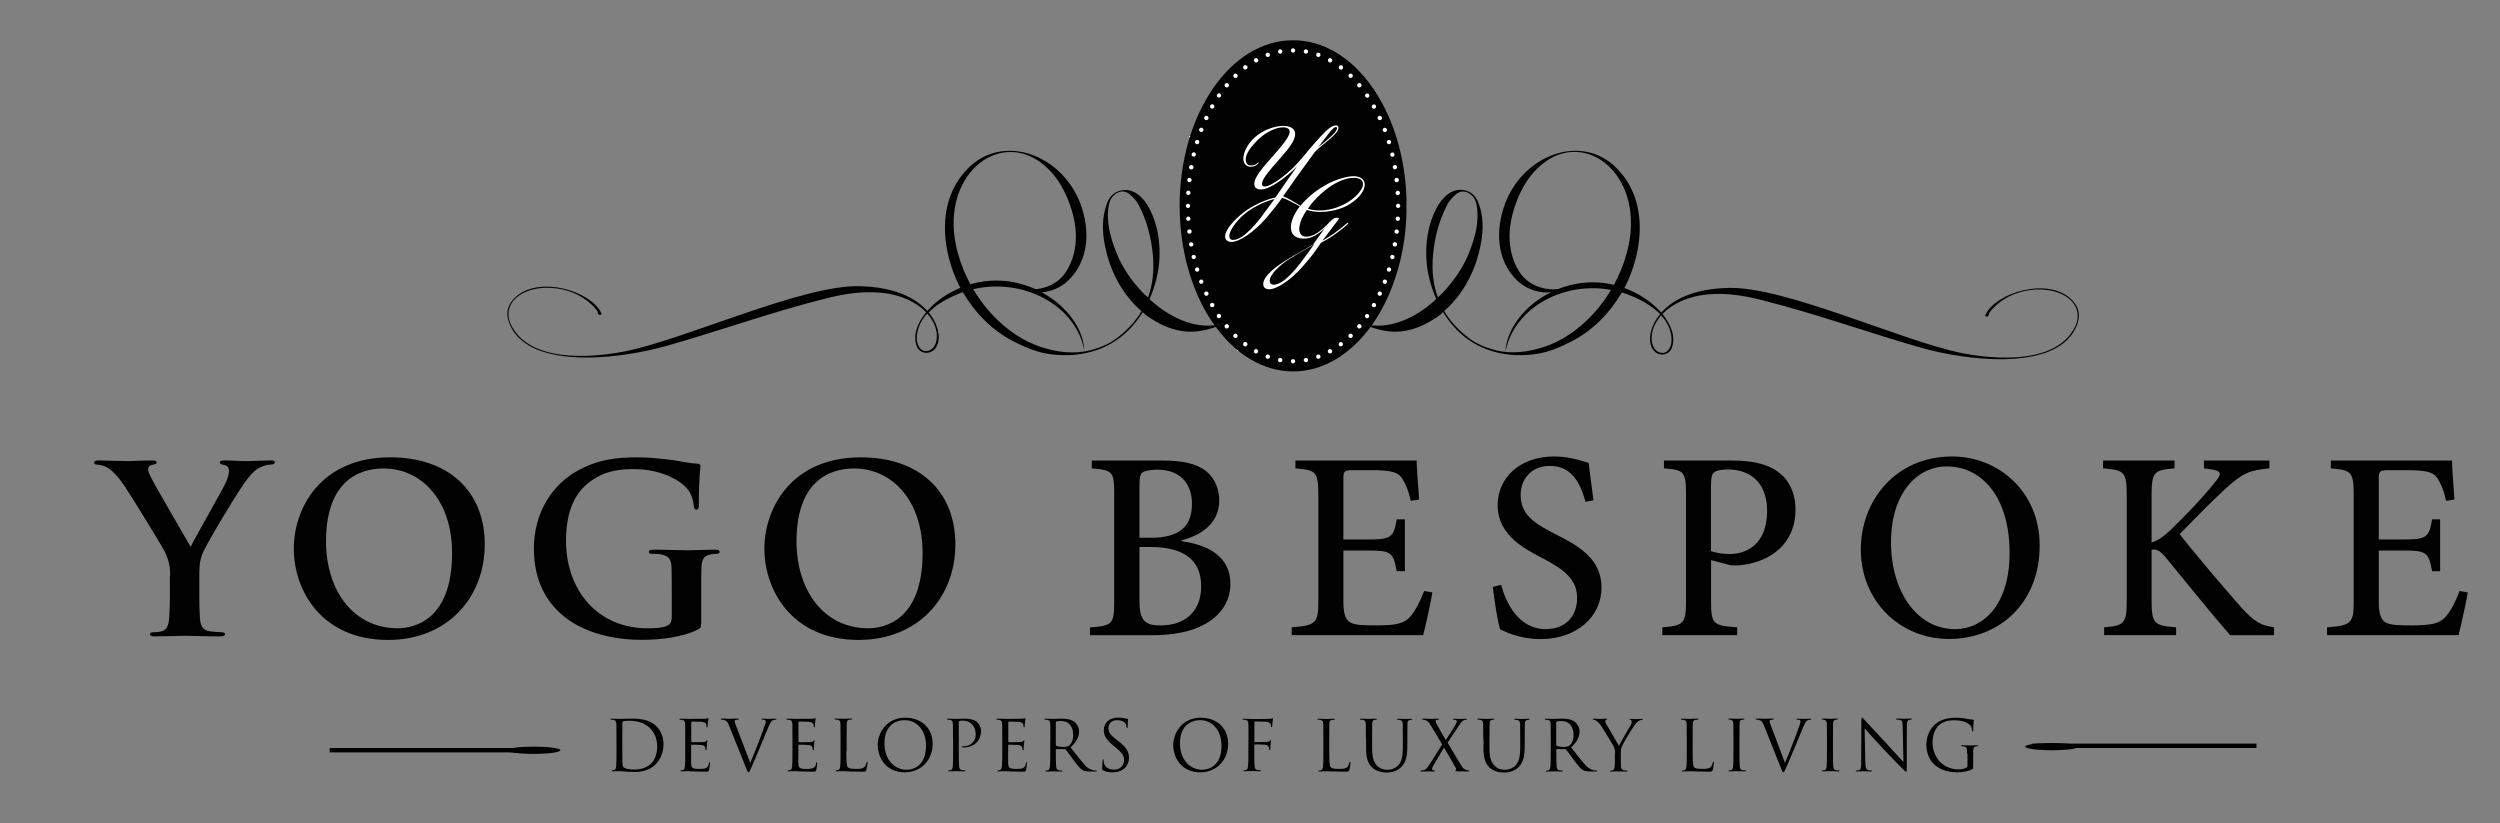 <?xml version="1.0" encoding="utf-8"?>
<!-- Generator: Adobe Illustrator 23.0.0, SVG Export Plug-In . SVG Version: 6.00 Build 0)  -->
<svg version="1.1" id="Layer_1" xmlns="http://www.w3.org/2000/svg" xmlns:xlink="http://www.w3.org/1999/xlink" x="0px" y="0px"
	 viewBox="0 0 233.42 76.86" style="enable-background:new 0 0 233.42 76.86;" xml:space="preserve">
<rect x="0" y="0" width="233.42" height="76.86" fill="#808080" stroke="none"/>
<style type="text/css">
	.st0{fill:#010101;}
	.st1{clip-path:url(#SVGID_2_);fill:url(#SVGID_3_);}
	.st2{clip-path:url(#SVGID_5_);fill:url(#SVGID_6_);}
	.st3{clip-path:url(#SVGID_8_);fill:url(#SVGID_9_);}
	.st4{clip-path:url(#SVGID_11_);fill:#010101;}
	.st5{clip-path:url(#SVGID_13_);fill:url(#SVGID_14_);}
	.st6{clip-path:url(#SVGID_16_);fill:url(#SVGID_17_);}
	.st7{fill:#FFFFFF;}
</style>
<path class="st0" d="M107.57,28.15c-0.02-0.02-0.12-0.11-0.24-0.22c0.57-1.28,0.84-2.57,0.91-3.55c0.12-1.63-0.13-3.41-0.92-4.91
	c-0.49-0.94-1.41-1.93-2.6-1.7c-0.58,0.11-1.07,0.49-1.3,1.06c-0.55,1.34-0.52,2.7-0.27,4.04c0.41,2.14,1.4,4.22,3.01,5.8
	c0.03,0.03,0.22,0.21,0.42,0.39c-0.62,1.03-1.44,1.86-2.34,2.54c-0.68,0.52-1.61,0.89-2.44,1.1c-1.53,0.39-3.1,0.19-4.63-0.31
	c-3.2-1.04-6.51-4.31-7.74-8.76c-1.95-7.08,3.78-11.76,8.02-8.24c1.11,0.92,1.8,2.08,2.31,3.36c0.86,2.17,1.06,4.6-0.22,6.61
	c-0.9,1.42-2.72,1.94-4.34,1.51c1.49,0.81,3.39,0.45,4.57-0.71c1.93-1.9,2.01-4.7,1.11-7.13c-1.69-4.54-7.14-6.63-10.45-3.36
	c-3.53,3.5-2.12,8.94-0.56,11.57c1.18,1.99,2.74,3.62,4.86,4.69c1.13,0.57,2.24,1.02,3.48,1.16c1.46,0.17,2.89,0.06,4.26-0.43
	c1.96-0.7,3.31-2.03,4.22-3.51c0.15,0.14,0.28,0.25,0.3,0.27c1.18,0.84,2.49,1.5,4.01,1.55c1.06,0.03,1.99-0.24,2.96-0.6
	c0.1-0.04,0.24-0.03,0.26-0.17C111.87,30.9,109.35,29.72,107.57,28.15 M106.75,27.38c-1.06-1.11-1.95-2.35-2.52-3.8
	c-0.57-1.45-0.98-2.93-0.7-4.44c0.09-0.51,0.38-0.95,0.87-1.17c0.37-0.17,0.77-0.1,1.1,0.19c0.32,0.29,0.59,0.55,0.79,0.93
	c0.8,1.52,1.19,3.06,1.35,4.71c0.14,1.55-0.04,2.86-0.45,3.97C106.98,27.6,106.78,27.41,106.75,27.38"/>
<path class="st0" d="M89.12,27.12c-1.03,0.51-1.9,1.18-2.54,1.91c-1.05-1.18-3-2.24-6.33-2.31c-5.35-0.13-16.31,4.98-21.92,6.09
	c-1.63,0.32-8.43,1.49-10.52-2.3c-1.21-2.18,1.05-4.01,4.19-3.58c1.41,0.19,2.71,0.86,3.59,1.88c0.19,0.21,0.18,0.26,0.26,0.48
	c0.08,0.2,0.38,0.12,0.29-0.07c-0.98-2.04-5.71-3.49-7.95-1.53c-1.16,1.02-0.86,2.1-0.47,2.86c1.47,2.9,6.27,3.18,10.62,2.56
	c1.49-0.21,2.87-0.52,3.95-0.83c5.06-1.44,9.67-3.12,14.81-4.41c1.7-0.43,3.32-0.69,5.03-0.55c1.95,0.16,3.44,0.89,4.34,1.84
	c-0.88,1.06-1.25,2.23-0.86,3.2c0.2,0.51,0.81,0.72,1.3,0.5c0.53-0.24,0.73-0.8,0.74-1.35c0.01-0.62-0.25-1.5-0.94-2.34
	c0.62-0.63,1.5-1.2,2.64-1.68c5.12-2.14,11.04,0.59,11.89,5.23C101.09,28.7,95.01,24.22,89.12,27.12 M87.46,31.63
	c-0.05,0.56-0.4,1.12-0.96,1.15c-0.61,0.04-0.9-0.65-0.9-1.19c0-0.82,0.33-1.61,0.97-2.31C87.22,30,87.54,30.84,87.46,31.63"/>
<path class="st0" d="M133.86,28.14c0.02-0.02,0.12-0.11,0.24-0.22c-0.57-1.28-0.84-2.57-0.91-3.55c-0.12-1.63,0.13-3.41,0.92-4.91
	c0.49-0.94,1.4-1.93,2.58-1.71c0.58,0.11,1.06,0.49,1.3,1.06c0.55,1.34,0.52,2.69,0.26,4.04c-0.41,2.14-1.39,4.22-2.99,5.8
	c-0.03,0.03-0.22,0.21-0.42,0.39c0.61,1.03,1.43,1.86,2.32,2.54c0.68,0.52,1.6,0.89,2.43,1.11c1.52,0.39,3.08,0.19,4.61-0.31
	c3.18-1.04,6.47-4.31,7.69-8.76c1.94-7.08-3.76-11.76-7.97-8.24c-1.1,0.92-1.79,2.08-2.29,3.36c-0.85,2.17-1.05,4.6,0.22,6.62
	c0.9,1.42,2.7,1.94,4.32,1.51c-1.48,0.81-3.37,0.45-4.55-0.71c-1.92-1.9-2-4.7-1.1-7.13c1.68-4.54,7.1-6.63,10.39-3.36
	c3.51,3.5,2.11,8.94,0.56,11.57c-1.17,1.99-2.73,3.62-4.84,4.69c-1.12,0.57-2.23,1.02-3.47,1.16c-1.45,0.17-2.87,0.06-4.23-0.43
	c-1.95-0.7-3.29-2.03-4.19-3.51c-0.15,0.14-0.28,0.25-0.3,0.27c-1.18,0.83-2.48,1.5-3.99,1.55c-1.06,0.03-1.98-0.24-2.94-0.6
	c-0.1-0.04-0.24-0.03-0.26-0.17C129.58,30.9,132.08,29.72,133.86,28.14 M134.66,27.38c1.05-1.11,1.94-2.36,2.51-3.8
	c0.57-1.45,0.97-2.93,0.7-4.44c-0.09-0.51-0.38-0.95-0.86-1.17c-0.37-0.16-0.77-0.1-1.09,0.19c-0.32,0.29-0.59,0.55-0.78,0.93
	c-0.79,1.52-1.19,3.06-1.34,4.71c-0.14,1.55,0.04,2.86,0.45,3.97C134.44,27.6,134.64,27.41,134.66,27.38"/>
<path class="st0" d="M152.58,27.28c1.02,0.51,1.89,1.18,2.53,1.91c1.05-1.18,2.98-2.24,6.29-2.31c5.32-0.13,16.22,4.98,21.8,6.09
	c1.62,0.32,8.38,1.48,10.46-2.3c1.2-2.18-1.05-4.01-4.17-3.58c-1.4,0.19-2.69,0.86-3.57,1.88c-0.18,0.21-0.18,0.26-0.26,0.48
	c-0.07,0.2-0.38,0.12-0.28-0.07c0.98-2.04,5.68-3.49,7.91-1.53c1.15,1.02,0.85,2.1,0.47,2.86c-1.46,2.9-6.23,3.18-10.56,2.56
	c-1.48-0.21-2.85-0.52-3.93-0.83c-5.03-1.44-9.62-3.12-14.73-4.41c-1.69-0.43-3.3-0.69-5-0.55c-1.94,0.16-3.42,0.89-4.32,1.84
	c0.87,1.06,1.25,2.23,0.86,3.2c-0.2,0.51-0.81,0.72-1.29,0.5c-0.53-0.24-0.72-0.8-0.73-1.35c-0.01-0.62,0.24-1.5,0.94-2.34
	c-0.61-0.63-1.49-1.2-2.62-1.68c-5.09-2.14-10.98,0.59-11.82,5.23C140.68,28.87,146.72,24.39,152.58,27.28 M154.22,31.8
	c0.05,0.56,0.39,1.12,0.95,1.15c0.61,0.04,0.9-0.65,0.9-1.19c0-0.82-0.33-1.61-0.97-2.31C154.46,30.17,154.15,31.01,154.22,31.8"/>
<g>
	<defs>
		<path id="SVGID_1_" d="M120.8,34.68c0.02,0,0.04,0,0.06,0C120.84,34.68,120.82,34.68,120.8,34.68 M120.86,34.68
			C120.86,34.68,120.86,34.68,120.86,34.68S120.86,34.68,120.86,34.68 M120.86,34.68c0.11,0,0.21-0.01,0.32-0.01
			C121.08,34.68,120.97,34.68,120.86,34.68 M120.66,34.68c-1.87-0.02-3.63-0.74-5.15-2C117.03,33.94,118.79,34.67,120.66,34.68
			 M115.51,32.68C115.51,32.68,115.51,32.68,115.51,32.68C115.51,32.68,115.51,32.68,115.51,32.68 M115.51,32.68
			c-0.01-0.01-0.03-0.03-0.04-0.04C115.48,32.65,115.49,32.66,115.51,32.68 M115.46,32.64C115.46,32.64,115.46,32.63,115.46,32.64
			C115.46,32.63,115.46,32.64,115.46,32.64 M115.45,32.63c-0.01-0.01-0.03-0.02-0.04-0.03C115.43,32.61,115.44,32.62,115.45,32.63
			 M115.41,32.6c-0.01,0-0.01-0.01-0.01-0.01C115.4,32.59,115.41,32.59,115.41,32.6 M115.4,32.59c-0.01-0.01-0.02-0.02-0.04-0.03
			C115.37,32.56,115.39,32.57,115.4,32.59 M115.36,32.55c-0.01,0-0.01-0.01-0.02-0.01C115.35,32.54,115.36,32.55,115.36,32.55
			 M115.35,32.54c-0.01-0.01-0.02-0.02-0.03-0.03C115.32,32.52,115.34,32.53,115.35,32.54 M115.31,32.51
			c-0.01-0.01-0.01-0.01-0.02-0.02C115.3,32.5,115.31,32.51,115.31,32.51 M115.29,32.49c-0.01-0.01-0.02-0.02-0.03-0.02
			C115.27,32.48,115.28,32.49,115.29,32.49 M115.27,32.47c-0.01-0.01-0.02-0.01-0.02-0.02C115.25,32.46,115.26,32.46,115.27,32.47
			 M115.24,32.45c-0.01-0.01-0.01-0.01-0.02-0.02C115.22,32.43,115.23,32.44,115.24,32.45 M115.22,32.43
			c-0.01-0.01-0.02-0.02-0.03-0.03C115.2,32.41,115.21,32.42,115.22,32.43 M115.19,32.4c-0.01,0-0.01-0.01-0.02-0.01
			C115.18,32.39,115.18,32.4,115.19,32.4 M115.17,32.39c-0.01-0.01-0.02-0.02-0.04-0.03C115.15,32.36,115.16,32.37,115.17,32.39
			 M115.13,32.35c0,0-0.01-0.01-0.01-0.01C115.13,32.35,115.13,32.35,115.13,32.35 M115.12,32.34c-0.01-0.01-0.03-0.03-0.04-0.04
			C115.1,32.32,115.11,32.33,115.12,32.34 M115.08,32.31C115.08,32.3,115.08,32.3,115.08,32.31
			C115.08,32.3,115.08,32.3,115.08,32.31 M115.07,32.3c-0.01-0.01-0.03-0.03-0.04-0.04C115.04,32.27,115.06,32.28,115.07,32.3
			 M115.03,32.26C115.03,32.26,115.03,32.26,115.03,32.26C115.03,32.26,115.03,32.26,115.03,32.26 M115.03,32.26
			c-0.02-0.01-0.03-0.03-0.05-0.05C115,32.22,115.01,32.24,115.03,32.26 M114.98,32.21C114.98,32.21,114.98,32.21,114.98,32.21
			C114.98,32.21,114.98,32.21,114.98,32.21 M121.18,34.67c2.61-0.16,4.98-1.7,6.78-4.15C126.17,32.97,123.8,34.51,121.18,34.67
			 M114.98,32.21c-0.53-0.5-1.02-1.06-1.48-1.68C113.96,31.14,114.45,31.71,114.98,32.21 M113.39,30.36
			c-0.78-1.09-1.44-2.35-1.96-3.74C111.95,28.01,112.61,29.27,113.39,30.36 M128.08,30.36c1.19-1.67,2.11-3.75,2.67-6.08
			C130.19,26.61,129.27,28.69,128.08,30.36 M131.32,19.22L131.32,19.22c0-6.49-2.74-12.05-6.62-14.35
			C128.58,7.16,131.32,12.72,131.32,19.22 M110.14,19.21c0-8.54,4.74-15.47,10.59-15.47C114.88,3.74,110.14,10.67,110.14,19.21"/>
	</defs>
	<clipPath id="SVGID_2_">
		<use xlink:href="#SVGID_1_"  style="overflow:visible;"/>
	</clipPath>
	
		<radialGradient id="SVGID_3_" cx="-361.369" cy="1462.153" r="1" gradientTransform="matrix(13.258 0 0 -19.362 4911.602 28329.137)" gradientUnits="userSpaceOnUse">
		<stop  offset="0" style="stop-color:#FFFFFF"/>
		<stop  offset="1" style="stop-color:#FFFFFF"/>
	</radialGradient>
	<rect x="110.14" y="3.74" class="st1" width="21.19" height="30.94"/>
</g>
<g>
	<defs>
		<path id="SVGID_4_" d="M113.39,30.36c0.04,0.05,0.08,0.11,0.12,0.16C113.46,30.47,113.42,30.42,113.39,30.36z"/>
	</defs>
	<clipPath id="SVGID_5_">
		<use xlink:href="#SVGID_4_"  style="overflow:visible;"/>
	</clipPath>
	
		<radialGradient id="SVGID_6_" cx="-361.369" cy="1459.316" r="1" gradientTransform="matrix(13.258 0 0 -18.357 4911.602 26808.234)" gradientUnits="userSpaceOnUse">
		<stop  offset="0" style="stop-color:#010101"/>
		<stop  offset="1" style="stop-color:#010101"/>
	</radialGradient>
	<rect x="113.39" y="30.36" class="st2" width="0.12" height="0.16"/>
</g>
<g>
	<defs>
		<path id="SVGID_7_" d="M127.96,30.52c0.04-0.05,0.08-0.11,0.12-0.16C128.04,30.42,128,30.47,127.96,30.52"/>
	</defs>
	<clipPath id="SVGID_8_">
		<use xlink:href="#SVGID_7_"  style="overflow:visible;"/>
	</clipPath>
	
		<radialGradient id="SVGID_9_" cx="-361.369" cy="1459.31" r="1" gradientTransform="matrix(13.258 0 0 -18.355 4911.602 26805.297)" gradientUnits="userSpaceOnUse">
		<stop  offset="0" style="stop-color:#010101"/>
		<stop  offset="1" style="stop-color:#010101"/>
	</radialGradient>
	<rect x="127.96" y="30.36" class="st3" width="0.12" height="0.16"/>
</g>
<g>
	<defs>
		<path id="SVGID_10_" d="M110.14,19.22c0,2.68,0.47,5.2,1.29,7.4c0.52,1.39,1.18,2.65,1.96,3.74c0.28-0.03,0.56-0.09,0.83-0.17
			c-0.02,0.15-0.17,0.14-0.26,0.17c-0.15,0.06-0.3,0.11-0.45,0.16c1.89,2.58,4.43,4.16,7.23,4.16c2.79,0,5.33-1.58,7.23-4.16
			c-0.15-0.05-0.3-0.11-0.46-0.16c-0.09-0.03-0.24-0.03-0.26-0.17c0.28,0.08,0.55,0.14,0.83,0.18c1.19-1.67,2.11-3.75,2.67-6.08
			c0.38-1.59,0.58-3.29,0.58-5.07c0-6.49-2.74-12.05-6.62-14.34c-1.23-0.73-2.57-1.12-3.97-1.12
			C114.88,3.74,110.14,10.67,110.14,19.22"/>
	</defs>
	<clipPath id="SVGID_11_">
		<use xlink:href="#SVGID_10_"  style="overflow:visible;"/>
	</clipPath>
	<rect x="110.14" y="3.74" class="st4" width="21.18" height="30.94"/>
</g>
<g>
	<defs>
		<path id="SVGID_12_" d="M113.39,30.36c0.04,0.05,0.08,0.11,0.12,0.16c0.15-0.05,0.3-0.11,0.45-0.16c0.1-0.04,0.24-0.03,0.26-0.17
			C113.94,30.27,113.66,30.33,113.39,30.36"/>
	</defs>
	<clipPath id="SVGID_13_">
		<use xlink:href="#SVGID_12_"  style="overflow:visible;"/>
	</clipPath>
	
		<radialGradient id="SVGID_14_" cx="-361.369" cy="1438.281" r="1" gradientTransform="matrix(13.258 0 0 -13.258 4911.602 19087.34)" gradientUnits="userSpaceOnUse">
		<stop  offset="0" style="stop-color:#939292"/>
		<stop  offset="0.159" style="stop-color:#727171"/>
		<stop  offset="0.38" style="stop-color:#4C4C4C"/>
		<stop  offset="0.582" style="stop-color:#313231"/>
		<stop  offset="0.759" style="stop-color:#1C1D1D"/>
		<stop  offset="0.905" style="stop-color:#0C0D0D"/>
		<stop  offset="1" style="stop-color:#040404"/>
	</radialGradient>
	<rect x="113.39" y="30.19" class="st5" width="0.83" height="0.33"/>
</g>
<g>
	<defs>
		<path id="SVGID_15_" d="M127.24,30.19c0.02,0.15,0.17,0.14,0.26,0.17c0.15,0.06,0.3,0.11,0.46,0.16c0.04-0.05,0.08-0.11,0.12-0.16
			C127.8,30.33,127.52,30.27,127.24,30.19z"/>
	</defs>
	<clipPath id="SVGID_16_">
		<use xlink:href="#SVGID_15_"  style="overflow:visible;"/>
	</clipPath>
	
		<radialGradient id="SVGID_17_" cx="-361.369" cy="1438.281" r="1" gradientTransform="matrix(13.258 0 0 -13.258 4911.602 19087.34)" gradientUnits="userSpaceOnUse">
		<stop  offset="0" style="stop-color:#939292"/>
		<stop  offset="0.159" style="stop-color:#727171"/>
		<stop  offset="0.38" style="stop-color:#4C4C4C"/>
		<stop  offset="0.582" style="stop-color:#313231"/>
		<stop  offset="0.759" style="stop-color:#1C1D1D"/>
		<stop  offset="0.905" style="stop-color:#0C0D0D"/>
		<stop  offset="1" style="stop-color:#040404"/>
	</radialGradient>
	<rect x="127.24" y="30.19" class="st6" width="0.83" height="0.34"/>
</g>
<path class="st7" d="M121.97,33.82L121.97,33.82c0.11-0.02,0.18-0.13,0.16-0.24c-0.02-0.11-0.13-0.18-0.24-0.16
	c-0.11,0.02-0.18,0.13-0.16,0.24C121.75,33.76,121.85,33.84,121.97,33.82z M123.16,33.49L123.16,33.49
	c0.11-0.04,0.16-0.16,0.12-0.26c-0.04-0.11-0.16-0.16-0.26-0.12c-0.11,0.04-0.16,0.15-0.12,0.26
	C122.94,33.48,123.05,33.53,123.16,33.49 M124.28,32.98L124.28,32.98c0.1-0.05,0.13-0.18,0.08-0.28c-0.05-0.1-0.18-0.13-0.28-0.08
	c-0.1,0.05-0.13,0.18-0.08,0.28C124.06,33,124.18,33.03,124.28,32.98 M125.31,32.3L125.31,32.3c0.09-0.07,0.11-0.2,0.04-0.28
	c-0.07-0.09-0.2-0.11-0.28-0.04c-0.09,0.07-0.11,0.2-0.04,0.28C125.1,32.36,125.22,32.37,125.31,32.3 M126.25,31.5L126.25,31.5
	c0.08-0.08,0.08-0.21,0-0.29c-0.08-0.08-0.21-0.08-0.29,0c-0.08,0.08-0.08,0.21-0.01,0.29C126.04,31.58,126.17,31.58,126.25,31.5
	 M127.08,30.6L127.08,30.6c0.07-0.09,0.06-0.21-0.03-0.29c-0.09-0.07-0.22-0.06-0.29,0.03c-0.07,0.09-0.06,0.21,0.03,0.29
	C126.88,30.7,127.01,30.69,127.08,30.6z M127.81,29.63L127.81,29.63c0.06-0.09,0.04-0.22-0.05-0.28c-0.09-0.06-0.22-0.04-0.28,0.05
	c-0.06,0.09-0.04,0.22,0.05,0.28C127.62,29.74,127.75,29.72,127.81,29.63 M128.46,28.59L128.46,28.59c0.05-0.1,0.02-0.22-0.08-0.28
	c-0.1-0.05-0.22-0.02-0.28,0.08c-0.05,0.1-0.02,0.22,0.08,0.28C128.28,28.72,128.4,28.68,128.46,28.59 M129.01,27.5L129.01,27.5
	c0.05-0.1,0-0.22-0.1-0.27c-0.1-0.05-0.22,0-0.27,0.1c-0.05,0.1,0,0.22,0.1,0.27C128.85,27.65,128.97,27.6,129.01,27.5
	 M129.49,26.37L129.49,26.37c0.04-0.1-0.01-0.22-0.12-0.26c-0.11-0.04-0.22,0.01-0.26,0.12s0.01,0.22,0.12,0.26
	C129.33,26.53,129.45,26.48,129.49,26.37 M129.88,25.22L129.88,25.22c0.03-0.11-0.03-0.22-0.14-0.25c-0.11-0.03-0.22,0.03-0.25,0.14
	c-0.03,0.11,0.03,0.22,0.14,0.25C129.73,25.39,129.85,25.33,129.88,25.22 M130.2,24.04L130.2,24.04c0.03-0.11-0.04-0.22-0.15-0.24
	c-0.11-0.03-0.22,0.04-0.24,0.15c-0.03,0.11,0.04,0.22,0.15,0.25C130.06,24.22,130.17,24.15,130.2,24.04 M130.44,22.85L130.44,22.85
	c0.02-0.11-0.05-0.22-0.17-0.24c-0.11-0.02-0.22,0.05-0.24,0.17c-0.02,0.11,0.05,0.22,0.17,0.23
	C130.32,23.04,130.42,22.96,130.44,22.85 M130.61,21.65L130.61,21.65c0.01-0.11-0.07-0.21-0.18-0.23c-0.11-0.01-0.21,0.07-0.23,0.18
	c-0.01,0.11,0.07,0.21,0.18,0.22C130.5,21.84,130.6,21.76,130.61,21.65 M130.71,20.43L130.71,20.43c0.01-0.11-0.08-0.21-0.19-0.21
	c-0.11-0.01-0.21,0.08-0.21,0.19c-0.01,0.11,0.08,0.21,0.19,0.22C130.61,20.63,130.71,20.55,130.71,20.43"/>
<path class="st7" d="M130.71,18L130.71,18c-0.01-0.11-0.1-0.2-0.22-0.19c-0.11,0.01-0.2,0.1-0.19,0.21c0.01,0.11,0.1,0.2,0.21,0.19
	C130.63,18.21,130.72,18.11,130.71,18L130.71,18z M130.61,16.79L130.61,16.79c-0.01-0.11-0.11-0.19-0.23-0.18
	c-0.11,0.01-0.19,0.11-0.18,0.23c0.01,0.11,0.11,0.19,0.23,0.18C130.54,17,130.62,16.9,130.61,16.79 M130.44,15.58L130.44,15.58
	c-0.02-0.11-0.12-0.19-0.23-0.17c-0.11,0.02-0.19,0.12-0.17,0.23c0.02,0.11,0.12,0.19,0.23,0.17S130.46,15.69,130.44,15.58z
	 M130.2,14.39L130.2,14.39c-0.03-0.11-0.13-0.18-0.24-0.15c-0.11,0.03-0.18,0.14-0.15,0.24c0.03,0.11,0.14,0.18,0.24,0.15
	C130.16,14.61,130.22,14.5,130.2,14.39 M129.88,13.21L129.88,13.21c-0.03-0.11-0.15-0.17-0.25-0.14c-0.11,0.03-0.17,0.15-0.14,0.25
	c0.03,0.11,0.15,0.17,0.25,0.14C129.85,13.43,129.91,13.32,129.88,13.21z M129.49,12.06L129.49,12.06c-0.04-0.1-0.16-0.16-0.26-0.12
	c-0.11,0.04-0.16,0.16-0.12,0.26c0.04,0.1,0.16,0.16,0.26,0.12C129.47,12.28,129.53,12.16,129.49,12.06 M129.01,10.93L129.01,10.93
	c-0.05-0.1-0.17-0.15-0.27-0.1c-0.1,0.05-0.15,0.17-0.1,0.27c0.05,0.1,0.17,0.15,0.27,0.1C129.02,11.16,129.06,11.04,129.01,10.93
	 M128.46,9.85L128.46,9.85c-0.05-0.1-0.18-0.13-0.28-0.08c-0.1,0.05-0.13,0.18-0.08,0.28c0.05,0.1,0.18,0.13,0.28,0.08
	C128.48,10.07,128.51,9.94,128.46,9.85 M127.82,8.81L127.82,8.81c-0.06-0.09-0.19-0.12-0.28-0.05c-0.09,0.06-0.12,0.19-0.05,0.28
	s0.19,0.12,0.28,0.05C127.86,9.03,127.88,8.9,127.82,8.81 M127.08,7.83L127.08,7.83c-0.07-0.09-0.2-0.1-0.29-0.03
	c-0.09,0.07-0.1,0.2-0.03,0.29c0.07,0.09,0.2,0.1,0.29,0.03C127.14,8.04,127.15,7.91,127.08,7.83 M126.25,6.93L126.25,6.93
	c-0.08-0.08-0.21-0.08-0.29,0c-0.08,0.08-0.08,0.21,0.01,0.29c0.08,0.08,0.21,0.08,0.29-0.01C126.33,7.13,126.33,7.01,126.25,6.93
	 M125.32,6.13L125.32,6.13c-0.09-0.07-0.22-0.05-0.28,0.04c-0.07,0.09-0.05,0.22,0.04,0.29c0.09,0.07,0.22,0.05,0.28-0.04
	C125.42,6.32,125.41,6.19,125.32,6.13 M124.29,5.45L124.29,5.45c-0.1-0.05-0.22-0.02-0.28,0.08c-0.05,0.1-0.02,0.22,0.08,0.28
	c0.1,0.06,0.22,0.02,0.28-0.08C124.42,5.63,124.38,5.51,124.29,5.45 M123.16,4.93L123.16,4.93c-0.11-0.04-0.22,0.02-0.26,0.12
	c-0.04,0.1,0.02,0.22,0.12,0.26c0.11,0.04,0.22-0.02,0.26-0.12C123.32,5.09,123.27,4.97,123.16,4.93 M121.97,4.61L121.97,4.61
	c-0.11-0.02-0.22,0.05-0.24,0.16c-0.02,0.11,0.05,0.22,0.16,0.24c0.11,0.02,0.22-0.05,0.24-0.16
	C122.15,4.74,122.08,4.63,121.97,4.61"/>
<path class="st7" d="M119.49,4.61L119.49,4.61c-0.11,0.02-0.18,0.13-0.16,0.24c0.02,0.11,0.13,0.18,0.24,0.16
	c0.11-0.02,0.18-0.13,0.16-0.24C119.71,4.66,119.61,4.59,119.49,4.61z M118.3,4.93L118.3,4.93c-0.11,0.04-0.16,0.16-0.12,0.26
	c0.04,0.11,0.16,0.16,0.26,0.12c0.11-0.04,0.16-0.15,0.12-0.26C118.52,4.95,118.41,4.9,118.3,4.93 M117.18,5.45L117.18,5.45
	c-0.1,0.05-0.13,0.18-0.08,0.28c0.05,0.1,0.18,0.13,0.28,0.08c0.1-0.05,0.13-0.18,0.08-0.28C117.4,5.43,117.28,5.4,117.18,5.45
	 M116.15,6.12L116.15,6.12c-0.09,0.07-0.11,0.2-0.04,0.29c0.07,0.09,0.2,0.11,0.29,0.04s0.11-0.2,0.04-0.28
	C116.36,6.07,116.24,6.06,116.15,6.12 M115.21,6.93L115.21,6.93c-0.08,0.08-0.08,0.21,0,0.29c0.08,0.08,0.21,0.08,0.29,0.01
	c0.08-0.08,0.08-0.21,0-0.29S115.29,6.85,115.21,6.93 M114.38,7.83L114.38,7.83c-0.07,0.09-0.06,0.21,0.03,0.29
	c0.09,0.07,0.21,0.06,0.29-0.03c0.07-0.09,0.06-0.21-0.03-0.29C114.58,7.73,114.45,7.74,114.38,7.83z M113.65,8.8L113.65,8.8
	c-0.06,0.09-0.04,0.22,0.05,0.28c0.09,0.06,0.22,0.04,0.28-0.05c0.06-0.09,0.04-0.22-0.05-0.28C113.84,8.69,113.71,8.71,113.65,8.8
	 M113,9.84L113,9.84c-0.05,0.1-0.02,0.22,0.08,0.28c0.1,0.06,0.22,0.02,0.28-0.08c0.05-0.1,0.02-0.22-0.08-0.28
	C113.18,9.71,113.06,9.74,113,9.84 M112.45,10.93L112.45,10.93c-0.05,0.1,0,0.22,0.1,0.27c0.1,0.05,0.22,0,0.27-0.1
	c0.05-0.1,0-0.22-0.1-0.27C112.61,10.78,112.49,10.83,112.45,10.93 M111.97,12.05L111.97,12.05c-0.04,0.1,0.01,0.22,0.12,0.26
	c0.11,0.04,0.22-0.01,0.26-0.12c0.04-0.1-0.01-0.22-0.12-0.26C112.13,11.9,112.01,11.95,111.97,12.05 M111.58,13.21L111.58,13.21
	c-0.03,0.11,0.03,0.22,0.14,0.25c0.11,0.03,0.22-0.03,0.25-0.14c0.03-0.11-0.03-0.22-0.14-0.25
	C111.73,13.04,111.61,13.1,111.58,13.21 M111.26,14.38L111.26,14.38c-0.03,0.11,0.04,0.22,0.15,0.24c0.11,0.03,0.22-0.04,0.24-0.15
	c0.03-0.11-0.04-0.22-0.15-0.25C111.4,14.21,111.29,14.27,111.26,14.38 M111.02,15.58L111.02,15.58c-0.02,0.11,0.05,0.22,0.17,0.24
	c0.11,0.02,0.22-0.06,0.24-0.17c0.02-0.11-0.05-0.22-0.17-0.23C111.14,15.39,111.04,15.47,111.02,15.58 M110.85,16.78L110.85,16.78
	c-0.01,0.11,0.07,0.21,0.18,0.23c0.11,0.01,0.21-0.07,0.23-0.18c0.01-0.11-0.07-0.21-0.18-0.22S110.86,16.67,110.85,16.78
	 M110.75,17.99L110.75,17.99c-0.01,0.11,0.08,0.21,0.19,0.21c0.11,0.01,0.21-0.08,0.21-0.19c0.01-0.11-0.08-0.21-0.19-0.21
	C110.85,17.8,110.75,17.88,110.75,17.99"/>
<path class="st7" d="M110.75,20.43L110.75,20.43c0.01,0.11,0.1,0.2,0.21,0.19c0.11-0.01,0.2-0.1,0.19-0.21
	c-0.01-0.11-0.1-0.2-0.21-0.19C110.83,20.22,110.74,20.32,110.75,20.43z M110.85,21.64L110.85,21.64c0.01,0.11,0.11,0.19,0.23,0.18
	c0.11-0.01,0.19-0.11,0.18-0.23c-0.01-0.11-0.11-0.19-0.23-0.18C110.92,21.43,110.84,21.53,110.85,21.64 M111.02,22.85L111.02,22.85
	c0.02,0.11,0.12,0.19,0.23,0.17c0.11-0.02,0.19-0.12,0.17-0.23c-0.02-0.11-0.12-0.19-0.23-0.17C111.07,22.63,111,22.74,111.02,22.85
	 M111.26,24.04L111.26,24.04c0.03,0.11,0.13,0.18,0.24,0.15c0.11-0.03,0.18-0.14,0.15-0.24c-0.03-0.11-0.14-0.18-0.24-0.15
	C111.3,23.82,111.24,23.93,111.26,24.04 M111.58,25.22L111.58,25.22c0.03,0.11,0.15,0.17,0.25,0.14c0.11-0.03,0.17-0.15,0.14-0.25
	c-0.03-0.11-0.15-0.17-0.25-0.14C111.61,25,111.55,25.11,111.58,25.22 M111.97,26.37L111.97,26.37c0.04,0.1,0.16,0.16,0.26,0.12
	s0.16-0.16,0.12-0.26c-0.04-0.1-0.16-0.16-0.26-0.12C111.99,26.15,111.93,26.27,111.97,26.37 M112.45,27.5L112.45,27.5
	c0.05,0.1,0.17,0.15,0.27,0.1c0.1-0.05,0.15-0.17,0.1-0.27c-0.05-0.1-0.17-0.15-0.27-0.1C112.44,27.27,112.4,27.39,112.45,27.5
	 M113,28.58L113,28.58c0.06,0.1,0.18,0.13,0.28,0.08c0.1-0.05,0.13-0.18,0.08-0.28c-0.05-0.1-0.18-0.13-0.28-0.08
	C112.98,28.36,112.95,28.48,113,28.58 M113.64,29.62L113.64,29.62c0.06,0.09,0.19,0.12,0.28,0.05c0.09-0.06,0.12-0.19,0.05-0.28
	s-0.19-0.12-0.28-0.05C113.6,29.4,113.58,29.53,113.64,29.62 M114.38,30.6L114.38,30.6c0.07,0.09,0.2,0.1,0.29,0.03
	c0.09-0.07,0.1-0.2,0.03-0.29c-0.07-0.09-0.2-0.1-0.29-0.03C114.32,30.39,114.31,30.51,114.38,30.6 M115.21,31.5L115.21,31.5
	c0.08,0.08,0.21,0.08,0.29,0c0.08-0.08,0.08-0.21-0.01-0.29c-0.08-0.08-0.21-0.08-0.29,0.01C115.13,31.3,115.13,31.42,115.21,31.5
	 M116.14,32.3L116.14,32.3c0.09,0.07,0.22,0.05,0.29-0.04c0.07-0.09,0.05-0.22-0.04-0.29c-0.09-0.07-0.22-0.05-0.28,0.04
	C116.04,32.11,116.05,32.24,116.14,32.3z M117.17,32.98L117.17,32.98c0.1,0.05,0.22,0.02,0.28-0.08c0.05-0.1,0.02-0.22-0.08-0.28
	c-0.1-0.06-0.22-0.02-0.28,0.08C117.04,32.8,117.08,32.92,117.17,32.98 M118.3,33.49L118.3,33.49c0.11,0.04,0.22-0.01,0.26-0.12
	c0.04-0.11-0.02-0.22-0.12-0.26c-0.11-0.04-0.22,0.02-0.26,0.12C118.14,33.34,118.19,33.46,118.3,33.49 M119.49,33.82L119.49,33.82
	c0.11,0.02,0.22-0.05,0.24-0.16c0.02-0.11-0.05-0.22-0.16-0.24c-0.11-0.02-0.22,0.05-0.24,0.16
	C119.31,33.69,119.38,33.8,119.49,33.82"/>
<path class="st7" d="M130.54,19.42c0.05,0,0.11-0.02,0.14-0.06c0.04-0.04,0.06-0.09,0.06-0.14c0-0.05-0.02-0.11-0.06-0.14
	c-0.04-0.04-0.09-0.06-0.14-0.06c-0.05,0-0.11,0.02-0.14,0.06c-0.04,0.04-0.06,0.09-0.06,0.14c0,0.05,0.02,0.11,0.06,0.14
	C130.44,19.4,130.49,19.42,130.54,19.42 M120.73,4.91c0.05,0,0.11-0.02,0.14-0.06c0.04-0.04,0.06-0.09,0.06-0.14
	c0-0.05-0.02-0.11-0.06-0.14s-0.09-0.06-0.14-0.06c-0.05,0-0.11,0.02-0.14,0.06s-0.06,0.09-0.06,0.14c0,0.05,0.02,0.11,0.06,0.14
	C120.62,4.89,120.68,4.91,120.73,4.91 M110.92,19.42c0.05,0,0.11-0.02,0.14-0.06c0.04-0.04,0.06-0.09,0.06-0.14
	c0-0.05-0.02-0.11-0.06-0.14c-0.04-0.04-0.09-0.06-0.14-0.06c-0.05,0-0.11,0.02-0.14,0.06c-0.04,0.04-0.06,0.09-0.06,0.14
	c0,0.05,0.02,0.11,0.06,0.14C110.81,19.4,110.86,19.42,110.92,19.42 M120.73,33.93c0.05,0,0.11-0.02,0.14-0.06
	c0.04-0.04,0.06-0.09,0.06-0.14c0-0.05-0.02-0.11-0.06-0.14c-0.04-0.04-0.09-0.06-0.14-0.06c-0.05,0-0.11,0.02-0.14,0.06
	c-0.04,0.04-0.06,0.09-0.06,0.14c0,0.05,0.02,0.11,0.06,0.14C120.62,33.91,120.68,33.93,120.73,33.93"/>
<path class="st0" d="M58.1,69.69c0,0.69,0.01,1.29,0.01,1.41c0.01,0.16,0.02,0.42,0.07,0.49c0.08,0.12,0.34,0.26,1.11,0.26
	c0.61,0,1.17-0.22,1.55-0.61c0.34-0.33,0.52-0.96,0.52-1.56c0-0.83-0.36-1.36-0.62-1.64c-0.61-0.64-1.35-0.74-2.13-0.74
	c-0.13,0-0.37,0.02-0.42,0.05c-0.06,0.03-0.08,0.06-0.08,0.13c-0.01,0.22-0.01,0.89-0.01,1.39V69.69z M57.56,68.99
	c0-1.01,0-1.2-0.01-1.41c-0.01-0.22-0.07-0.33-0.28-0.37c-0.05-0.01-0.16-0.02-0.22-0.02l-0.05-0.04c0-0.04,0.03-0.05,0.1-0.05
	c0.29,0,0.7,0.02,0.73,0.02c0.08,0,0.49-0.02,0.88-0.02c0.65,0,1.84-0.06,2.61,0.74c0.33,0.34,0.63,0.88,0.63,1.65
	c0,0.82-0.34,1.45-0.7,1.84c-0.28,0.29-0.87,0.75-1.97,0.75c-0.28,0-0.62-0.02-0.9-0.04C58.08,72.02,57.86,72,57.83,72
	c-0.01,0-0.12,0-0.26,0.01c-0.13,0-0.28,0.01-0.38,0.01c-0.07,0-0.1-0.01-0.1-0.05l0.05-0.04c0.06,0,0.14-0.01,0.2-0.03
	c0.13-0.03,0.16-0.17,0.19-0.36c0.03-0.27,0.03-0.79,0.03-1.41V68.99z"/>
<path class="st0" d="M63.98,68.99c0-1.01,0-1.2-0.01-1.41c-0.01-0.22-0.07-0.33-0.28-0.37c-0.05-0.01-0.16-0.02-0.22-0.02
	l-0.05-0.04c0-0.04,0.03-0.05,0.1-0.05c0.15,0,0.32,0,0.47,0.01l0.27,0.01c0.05,0,1.34,0,1.49-0.01c0.12-0.01,0.23-0.02,0.28-0.03
	l0.09-0.03l0.03,0.06c0,0.05-0.03,0.12-0.05,0.31c-0.01,0.07-0.02,0.35-0.03,0.43l-0.05,0.07c-0.04,0-0.05-0.03-0.05-0.08
	c0-0.05-0.01-0.16-0.04-0.23c-0.05-0.1-0.11-0.18-0.46-0.22c-0.11-0.01-0.82-0.02-0.89-0.02l-0.04,0.06v1.8l0.04,0.07
	c0.08,0,0.88,0,1.03-0.01c0.16-0.01,0.25-0.03,0.31-0.09c0.05-0.05,0.07-0.09,0.1-0.09l0.03,0.05c0,0.04-0.03,0.15-0.05,0.37
	c-0.01,0.13-0.03,0.37-0.03,0.42c0,0.05,0,0.12-0.05,0.12l-0.05-0.06c0-0.06,0-0.13-0.03-0.22c-0.03-0.09-0.09-0.2-0.34-0.23
	c-0.17-0.02-0.82-0.03-0.93-0.03l-0.04,0.05v0.57c0,0.22-0.01,0.98,0,1.11c0.02,0.45,0.12,0.53,0.75,0.53c0.17,0,0.46,0,0.62-0.07
	c0.17-0.07,0.25-0.2,0.29-0.47c0.01-0.07,0.03-0.1,0.06-0.1l0.04,0.1c0,0.05-0.05,0.49-0.08,0.63c-0.05,0.17-0.1,0.17-0.35,0.17
	c-0.49,0-0.85-0.01-1.1-0.02C64.51,72.01,64.35,72,64.25,72c-0.01,0-0.12,0-0.26,0.01c-0.13,0-0.28,0.01-0.38,0.01
	c-0.07,0-0.1-0.01-0.1-0.05l0.05-0.04c0.06,0,0.14-0.01,0.2-0.03c0.13-0.03,0.16-0.17,0.19-0.36c0.03-0.27,0.03-0.79,0.03-1.41
	V68.99z"/>
<path class="st0" d="M70.05,71.23c0.38-0.87,1.25-3.14,1.39-3.61c0.03-0.1,0.06-0.19,0.06-0.25c0-0.05-0.02-0.12-0.09-0.15
	c-0.08-0.03-0.18-0.03-0.25-0.03l-0.07-0.04c0-0.04,0.04-0.05,0.14-0.05c0.26,0,0.56,0.02,0.64,0.02c0.04,0,0.32-0.02,0.51-0.02
	c0.07,0,0.11,0.01,0.11,0.05c0,0.03-0.03,0.05-0.08,0.05c-0.05,0-0.19,0-0.31,0.08c-0.08,0.06-0.18,0.17-0.36,0.61
	c-0.07,0.18-0.4,0.96-0.73,1.76c-0.4,0.95-0.69,1.65-0.84,1.97c-0.18,0.39-0.21,0.49-0.27,0.49c-0.08,0-0.11-0.09-0.24-0.4
	l-1.6-3.99c-0.14-0.36-0.24-0.44-0.47-0.5c-0.1-0.03-0.21-0.03-0.25-0.03l-0.05-0.05c0-0.04,0.07-0.05,0.17-0.05
	c0.31,0,0.68,0.02,0.76,0.02c0.07,0,0.36-0.02,0.61-0.02c0.12,0,0.17,0.01,0.17,0.05l-0.07,0.05c-0.07,0-0.19,0.01-0.25,0.03
	c-0.07,0.03-0.09,0.08-0.09,0.13c0,0.08,0.08,0.29,0.18,0.54L70.05,71.23z"/>
<path class="st0" d="M73.99,68.99c0-1.01,0-1.2-0.01-1.41c-0.01-0.22-0.07-0.33-0.28-0.37c-0.05-0.01-0.16-0.02-0.22-0.02
	l-0.05-0.04c0-0.04,0.03-0.05,0.1-0.05c0.15,0,0.32,0,0.47,0.01l0.27,0.01c0.05,0,1.34,0,1.49-0.01c0.12-0.01,0.23-0.02,0.28-0.03
	l0.09-0.03l0.03,0.06c0,0.05-0.03,0.12-0.05,0.31c-0.01,0.07-0.02,0.35-0.03,0.43l-0.05,0.07c-0.04,0-0.05-0.03-0.05-0.08
	c0-0.05-0.01-0.16-0.04-0.23c-0.05-0.1-0.11-0.18-0.46-0.22c-0.11-0.01-0.82-0.02-0.89-0.02l-0.04,0.06v1.8l0.04,0.07
	c0.08,0,0.88,0,1.03-0.01c0.16-0.01,0.25-0.03,0.31-0.09c0.05-0.05,0.07-0.09,0.1-0.09l0.03,0.05c0,0.04-0.03,0.15-0.05,0.37
	c-0.01,0.13-0.03,0.37-0.03,0.42c0,0.05,0,0.12-0.05,0.12l-0.05-0.06c0-0.06,0-0.13-0.03-0.22c-0.03-0.09-0.09-0.2-0.34-0.23
	c-0.17-0.02-0.82-0.03-0.93-0.03l-0.04,0.05v0.57c0,0.22-0.01,0.98,0,1.11c0.02,0.45,0.12,0.53,0.75,0.53c0.17,0,0.46,0,0.62-0.07
	c0.17-0.07,0.25-0.2,0.29-0.47c0.01-0.07,0.03-0.1,0.06-0.1l0.04,0.1c0,0.05-0.05,0.49-0.08,0.63c-0.05,0.17-0.1,0.17-0.35,0.17
	c-0.49,0-0.85-0.01-1.1-0.02C74.51,72.01,74.36,72,74.26,72c-0.01,0-0.12,0-0.26,0.01c-0.13,0-0.28,0.01-0.38,0.01
	c-0.07,0-0.1-0.01-0.1-0.05l0.05-0.04c0.06,0,0.14-0.01,0.2-0.03c0.13-0.03,0.16-0.17,0.19-0.36c0.03-0.27,0.03-0.79,0.03-1.41
	V68.99z"/>
<path class="st0" d="M79.02,70.15c0,0.96,0.03,1.37,0.14,1.49c0.1,0.1,0.27,0.15,0.78,0.15c0.35,0,0.63-0.01,0.79-0.2
	c0.09-0.1,0.15-0.27,0.17-0.39c0.01-0.05,0.02-0.08,0.06-0.08c0.03,0,0.04,0.03,0.04,0.1c0,0.07-0.05,0.46-0.1,0.65
	c-0.04,0.15-0.07,0.18-0.41,0.18c-0.47,0-0.81-0.01-1.08-0.02C79.14,72.01,78.94,72,78.75,72c-0.03,0-0.14,0.01-0.27,0.01
	c-0.13,0.01-0.27,0.01-0.37,0.01c-0.07,0-0.1-0.01-0.1-0.05l0.05-0.04c0.06,0,0.14-0.01,0.2-0.03c0.13-0.03,0.16-0.17,0.19-0.36
	c0.03-0.27,0.03-0.79,0.03-1.41v-1.15c0-1.01,0-1.2-0.01-1.41c-0.01-0.22-0.06-0.32-0.28-0.37c-0.05-0.01-0.16-0.02-0.22-0.02
	l-0.05-0.04c0-0.04,0.03-0.05,0.1-0.05c0.29,0,0.7,0.02,0.74,0.02c0.03,0,0.51-0.02,0.7-0.02c0.07,0,0.11,0.01,0.11,0.05l-0.05,0.04
	c-0.05,0-0.14,0.01-0.21,0.02c-0.19,0.03-0.24,0.14-0.25,0.37c-0.01,0.21-0.01,0.39-0.01,1.41V70.15z"/>
<path class="st0" d="M84.66,71.87c0.59,0,1.8-0.34,1.8-2.23c0-1.56-0.95-2.4-1.98-2.4c-1.09,0-1.9,0.72-1.9,2.14
	C82.57,70.89,83.48,71.87,84.66,71.87 M84.52,67.01c1.46,0,2.56,0.92,2.56,2.44c0,1.46-1.03,2.66-2.6,2.66
	c-1.78,0-2.53-1.39-2.53-2.56C81.95,68.5,82.72,67.01,84.52,67.01"/>
<path class="st0" d="M88.98,68.99c0-1.01,0-1.2-0.01-1.41c-0.01-0.22-0.07-0.33-0.28-0.37c-0.05-0.01-0.16-0.02-0.22-0.02
	l-0.05-0.04c0-0.04,0.03-0.05,0.1-0.05c0.29,0,0.68,0.02,0.73,0.02c0.14,0,0.52-0.02,0.82-0.02c0.81,0,1.11,0.27,1.21,0.37
	c0.14,0.14,0.32,0.43,0.32,0.77c0,0.93-0.68,1.55-1.6,1.55l-0.14-0.01l-0.07-0.04c0-0.05,0.04-0.06,0.18-0.06
	c0.63,0,1.13-0.46,1.13-1.06c0-0.22-0.02-0.65-0.36-1c-0.35-0.35-0.74-0.33-0.89-0.33c-0.11,0-0.22,0.01-0.28,0.04
	c-0.04,0.01-0.05,0.06-0.05,0.12v2.68c0,0.62,0,1.14,0.03,1.41c0.02,0.19,0.06,0.33,0.25,0.36c0.09,0.01,0.24,0.03,0.29,0.03
	l0.05,0.04c0,0.03-0.03,0.05-0.1,0.05c-0.36,0-0.77-0.02-0.8-0.02c-0.02,0-0.43,0.02-0.62,0.02c-0.07,0-0.1-0.01-0.1-0.05l0.05-0.04
	c0.06,0,0.14-0.01,0.2-0.03c0.13-0.03,0.16-0.17,0.19-0.36c0.03-0.27,0.03-0.79,0.03-1.41V68.99z"/>
<path class="st0" d="M93.58,68.99c0-1.01,0-1.2-0.01-1.41c-0.01-0.22-0.07-0.33-0.28-0.37c-0.05-0.01-0.16-0.02-0.22-0.02
	l-0.05-0.04c0-0.04,0.03-0.05,0.1-0.05c0.15,0,0.32,0,0.47,0.01l0.27,0.01c0.05,0,1.34,0,1.49-0.01c0.12-0.01,0.23-0.02,0.28-0.03
	l0.09-0.03l0.03,0.06c0,0.05-0.03,0.12-0.05,0.31c-0.01,0.07-0.02,0.35-0.03,0.43l-0.05,0.07c-0.04,0-0.05-0.03-0.05-0.08
	c0-0.05-0.01-0.16-0.04-0.23c-0.05-0.1-0.11-0.18-0.46-0.22c-0.11-0.01-0.82-0.02-0.89-0.02l-0.04,0.06v1.8l0.04,0.07
	c0.08,0,0.88,0,1.03-0.01c0.16-0.01,0.25-0.03,0.31-0.09c0.05-0.05,0.07-0.09,0.1-0.09l0.03,0.05c0,0.04-0.03,0.15-0.05,0.37
	c-0.01,0.13-0.03,0.37-0.03,0.42c0,0.05,0,0.12-0.05,0.12l-0.05-0.06c0-0.06,0-0.13-0.03-0.22c-0.03-0.09-0.09-0.2-0.34-0.23
	c-0.17-0.02-0.82-0.03-0.93-0.03l-0.04,0.05v0.57c0,0.22-0.01,0.98,0,1.11c0.02,0.45,0.12,0.53,0.75,0.53c0.17,0,0.46,0,0.62-0.07
	c0.17-0.07,0.25-0.2,0.29-0.47c0.01-0.07,0.03-0.1,0.06-0.1l0.04,0.1c0,0.05-0.05,0.49-0.08,0.63c-0.05,0.17-0.1,0.17-0.35,0.17
	c-0.49,0-0.85-0.01-1.1-0.02C94.11,72.01,93.95,72,93.85,72c-0.01,0-0.12,0-0.26,0.01c-0.13,0-0.28,0.01-0.38,0.01
	c-0.07,0-0.1-0.01-0.1-0.05l0.05-0.04c0.06,0,0.14-0.01,0.2-0.03c0.13-0.03,0.16-0.17,0.19-0.36c0.03-0.27,0.03-0.79,0.03-1.41
	V68.99z"/>
<path class="st0" d="M98.59,69.56l0.04,0.08c0.1,0.06,0.4,0.1,0.68,0.1c0.16,0,0.34-0.02,0.49-0.12c0.23-0.16,0.4-0.51,0.4-1
	c0-0.81-0.43-1.3-1.13-1.3c-0.19,0-0.37,0.02-0.44,0.04l-0.05,0.08V69.56z M98.07,68.99c0-1.01,0-1.2-0.01-1.41
	c-0.01-0.22-0.07-0.33-0.28-0.37c-0.05-0.01-0.16-0.02-0.22-0.02l-0.05-0.04c0-0.04,0.03-0.05,0.1-0.05c0.29,0,0.7,0.02,0.73,0.02
	c0.07,0,0.57-0.02,0.77-0.02c0.41,0,0.85,0.04,1.19,0.29c0.16,0.12,0.45,0.44,0.45,0.89c0,0.48-0.2,0.96-0.79,1.5
	c0.53,0.68,0.98,1.26,1.35,1.67c0.35,0.37,0.63,0.44,0.79,0.47c0.12,0.02,0.21,0.02,0.26,0.02l0.06,0.04c0,0.04-0.04,0.05-0.16,0.05
	h-0.46c-0.36,0-0.53-0.03-0.7-0.12c-0.28-0.15-0.51-0.47-0.88-0.96c-0.27-0.36-0.58-0.79-0.71-0.96l-0.09-0.04l-0.8-0.01l-0.04,0.05
	v0.16c0,0.62,0,1.14,0.03,1.41c0.02,0.19,0.06,0.33,0.25,0.36c0.09,0.01,0.24,0.03,0.29,0.03l0.05,0.04c0,0.03-0.03,0.05-0.1,0.05
	c-0.36,0-0.77-0.02-0.8-0.02c-0.01,0-0.42,0.02-0.61,0.02c-0.07,0-0.1-0.01-0.1-0.05l0.05-0.04c0.06,0,0.14-0.01,0.2-0.03
	c0.13-0.03,0.16-0.17,0.19-0.36c0.03-0.27,0.03-0.79,0.03-1.41V68.99z"/>
<path class="st0" d="M103.01,71.94c-0.09-0.04-0.1-0.07-0.1-0.25c0-0.33,0.03-0.58,0.03-0.69c0.01-0.07,0.02-0.11,0.05-0.11
	c0.04,0,0.05,0.02,0.05,0.07c0,0.06,0,0.15,0.02,0.24c0.1,0.48,0.53,0.66,0.96,0.66c0.62,0,0.93-0.45,0.93-0.87
	c0-0.45-0.19-0.71-0.75-1.17l-0.29-0.24c-0.69-0.57-0.85-0.97-0.85-1.41c0-0.7,0.52-1.17,1.35-1.17c0.25,0,0.44,0.03,0.61,0.07
	c0.12,0.03,0.18,0.03,0.23,0.03s0.07,0.01,0.07,0.05c0,0.03-0.03,0.25-0.03,0.69c0,0.1-0.01,0.15-0.05,0.15
	c-0.04,0-0.05-0.03-0.05-0.08c-0.01-0.08-0.05-0.25-0.09-0.33c-0.04-0.07-0.21-0.34-0.81-0.34c-0.45,0-0.8,0.28-0.8,0.76
	c0,0.37,0.17,0.6,0.79,1.09l0.18,0.14c0.77,0.6,0.95,1.01,0.95,1.53c0,0.27-0.1,0.76-0.55,1.08c-0.28,0.2-0.63,0.27-0.98,0.27
	C103.58,72.12,103.28,72.07,103.01,71.94"/>
<path class="st0" d="M112.25,71.87c0.59,0,1.8-0.34,1.8-2.23c0-1.56-0.95-2.4-1.98-2.4c-1.09,0-1.9,0.72-1.9,2.14
	C110.16,70.89,111.08,71.87,112.25,71.87 M112.11,67.01c1.46,0,2.56,0.92,2.56,2.44c0,1.46-1.03,2.66-2.6,2.66
	c-1.78,0-2.53-1.39-2.53-2.56C109.55,68.5,110.31,67.01,112.11,67.01"/>
<path class="st0" d="M116.57,68.99c0-1.01,0-1.2-0.01-1.41c-0.01-0.22-0.07-0.33-0.28-0.37c-0.05-0.01-0.16-0.02-0.22-0.02
	L116,67.16c0-0.04,0.03-0.05,0.1-0.05c0.15,0,0.32,0,0.47,0.01l0.27,0.01c0.13,0.01,1.45,0,1.6-0.01c0.12-0.01,0.23-0.01,0.29-0.03
	l0.09-0.04l0.04,0.06c0,0.05-0.03,0.12-0.05,0.31c-0.01,0.07-0.02,0.35-0.03,0.43l-0.05,0.07l-0.05-0.08c0-0.05-0.02-0.16-0.06-0.25
	c-0.04-0.08-0.19-0.2-0.44-0.21l-1-0.02c-0.04,0-0.06,0.02-0.06,0.07v1.8l0.04,0.06l0.83-0.01c0.11,0,0.2,0,0.29-0.01
	c0.16-0.01,0.24-0.03,0.3-0.12l0.07-0.07l0.03,0.05c0,0.04-0.03,0.15-0.05,0.37c-0.01,0.13-0.03,0.39-0.03,0.44
	c0,0.06,0,0.12-0.04,0.12l-0.05-0.06c-0.01-0.07-0.01-0.16-0.04-0.24c-0.03-0.09-0.14-0.21-0.34-0.23
	c-0.16-0.02-0.87-0.02-0.98-0.02l-0.04,0.06v0.55c0,0.62,0,1.14,0.03,1.41c0.02,0.19,0.06,0.33,0.25,0.36
	c0.09,0.01,0.24,0.03,0.29,0.03l0.05,0.04c0,0.03-0.03,0.05-0.1,0.05c-0.36,0-0.77-0.02-0.8-0.02c-0.03,0-0.44,0.02-0.64,0.02
	c-0.07,0-0.1-0.01-0.1-0.05l0.05-0.04c0.06,0,0.14-0.01,0.2-0.03c0.13-0.03,0.16-0.17,0.19-0.36c0.03-0.27,0.03-0.79,0.03-1.41
	V68.99z"/>
<path class="st0" d="M124.11,70.15c0,0.96,0.03,1.37,0.14,1.49c0.1,0.1,0.27,0.15,0.78,0.15c0.34,0,0.63-0.01,0.79-0.2
	c0.09-0.1,0.15-0.27,0.17-0.39c0.01-0.05,0.02-0.08,0.06-0.08c0.03,0,0.04,0.03,0.04,0.1c0,0.07-0.04,0.46-0.1,0.65
	c-0.05,0.15-0.07,0.18-0.41,0.18c-0.47,0-0.81-0.01-1.08-0.02c-0.27-0.01-0.48-0.02-0.66-0.02c-0.03,0-0.14,0.01-0.27,0.01
	c-0.13,0.01-0.27,0.01-0.37,0.01c-0.07,0-0.11-0.01-0.11-0.05l0.05-0.04c0.06,0,0.14-0.01,0.2-0.03c0.13-0.03,0.16-0.17,0.19-0.36
	c0.03-0.27,0.03-0.79,0.03-1.41v-1.15c0-1.01,0-1.2-0.01-1.41c-0.01-0.22-0.06-0.32-0.28-0.37c-0.05-0.01-0.16-0.02-0.22-0.02
	L123,67.16c0-0.04,0.03-0.05,0.1-0.05c0.29,0,0.7,0.02,0.74,0.02c0.03,0,0.51-0.02,0.7-0.02c0.07,0,0.1,0.01,0.1,0.05l-0.05,0.04
	c-0.05,0-0.14,0.01-0.22,0.02c-0.19,0.03-0.24,0.14-0.25,0.37c-0.01,0.21-0.01,0.39-0.01,1.41V70.15z"/>
<path class="st0" d="M127.53,68.99c0-1.01,0-1.2-0.01-1.41c-0.01-0.22-0.07-0.33-0.28-0.37c-0.05-0.01-0.16-0.02-0.22-0.02
	l-0.05-0.04c0-0.04,0.03-0.05,0.1-0.05c0.29,0,0.69,0.02,0.75,0.02c0.06,0,0.45-0.02,0.65-0.02c0.07,0,0.1,0.01,0.1,0.05l-0.05,0.04
	c-0.05,0-0.09,0.01-0.16,0.02c-0.18,0.03-0.23,0.14-0.24,0.37c-0.01,0.21-0.01,0.39-0.01,1.41v0.91c0,0.94,0.21,1.34,0.49,1.61
	c0.32,0.3,0.61,0.36,0.98,0.36c0.4,0,0.79-0.19,1.02-0.47c0.3-0.37,0.38-0.92,0.38-1.59v-0.81c0-1.01,0-1.2-0.01-1.41
	c-0.01-0.22-0.07-0.33-0.28-0.37c-0.05-0.01-0.16-0.02-0.22-0.02l-0.05-0.04c0-0.04,0.03-0.05,0.1-0.05c0.29,0,0.65,0.02,0.69,0.02
	c0.05,0,0.35-0.02,0.55-0.02c0.07,0,0.1,0.01,0.1,0.05l-0.05,0.04c-0.05,0-0.09,0.01-0.16,0.02c-0.18,0.04-0.23,0.14-0.24,0.37
	c-0.01,0.21-0.01,0.39-0.01,1.41v0.7c0,0.7-0.08,1.48-0.6,1.95c-0.47,0.42-0.96,0.48-1.34,0.48c-0.22,0-0.88-0.03-1.34-0.46
	c-0.32-0.31-0.57-0.76-0.57-1.71V68.99z"/>
<path class="st0" d="M134.65,69.51l-1.04-1.75c-0.15-0.25-0.29-0.44-0.51-0.52c-0.11-0.03-0.24-0.05-0.27-0.05l-0.06-0.04
	c0-0.03,0.03-0.05,0.11-0.05c0.18,0,0.71,0.02,0.76,0.02c0.06,0,0.39-0.02,0.61-0.02c0.09,0,0.11,0.01,0.11,0.05l-0.06,0.04
	c-0.04,0-0.12,0-0.18,0.02c-0.06,0.02-0.08,0.06-0.08,0.11c0,0.07,0.03,0.14,0.07,0.22c0.27,0.52,0.54,1,0.88,1.56
	c0.2-0.28,0.89-1.39,0.96-1.53c0.05-0.1,0.07-0.16,0.07-0.23c0-0.04-0.05-0.1-0.11-0.12c-0.07-0.02-0.16-0.02-0.2-0.02l-0.06-0.04
	c0-0.03,0.03-0.05,0.11-0.05c0.25,0,0.52,0.02,0.58,0.02c0.06,0,0.33-0.02,0.55-0.02c0.07,0,0.1,0.02,0.1,0.05l-0.07,0.04
	c-0.05,0-0.14,0.01-0.21,0.03c-0.19,0.06-0.31,0.25-0.5,0.53l-1.05,1.58c0.12,0.2,1.24,2.1,1.37,2.27c0.1,0.14,0.2,0.23,0.39,0.29
	c0.09,0.03,0.19,0.04,0.23,0.04l0.05,0.04c0,0.03-0.03,0.05-0.09,0.05c-0.4,0-0.71,0-1.04-0.01c-0.17-0.01-0.2-0.02-0.2-0.05
	l0.04-0.05c0.03-0.01,0.09-0.08,0.03-0.18c-0.35-0.64-0.73-1.28-1.12-1.94l-1.02,1.72c-0.06,0.1-0.09,0.22-0.09,0.29
	c0,0.06,0.05,0.11,0.11,0.12l0.12,0.01l0.05,0.05l-0.08,0.05c-0.16,0-0.57-0.02-0.62-0.02s-0.38,0.02-0.59,0.02
	c-0.05,0-0.07-0.02-0.07-0.05l0.05-0.05c0.05,0,0.15-0.01,0.25-0.03c0.19-0.05,0.33-0.2,0.54-0.53L134.65,69.51z"/>
<path class="st0" d="M138.49,68.99c0-1.01,0-1.2-0.01-1.41c-0.01-0.22-0.07-0.33-0.28-0.37c-0.05-0.01-0.16-0.02-0.22-0.02
	l-0.05-0.04c0-0.04,0.03-0.05,0.1-0.05c0.29,0,0.69,0.02,0.75,0.02c0.06,0,0.45-0.02,0.65-0.02c0.07,0,0.1,0.01,0.1,0.05l-0.05,0.04
	c-0.05,0-0.09,0.01-0.16,0.02c-0.18,0.03-0.23,0.14-0.24,0.37c-0.01,0.21-0.01,0.39-0.01,1.41v0.91c0,0.94,0.21,1.34,0.49,1.61
	c0.32,0.3,0.61,0.36,0.98,0.36c0.4,0,0.79-0.19,1.02-0.47c0.3-0.37,0.38-0.92,0.38-1.59v-0.81c0-1.01,0-1.2-0.01-1.41
	c-0.01-0.22-0.07-0.33-0.28-0.37c-0.05-0.01-0.16-0.02-0.22-0.02l-0.05-0.04c0-0.04,0.03-0.05,0.1-0.05c0.29,0,0.65,0.02,0.69,0.02
	c0.05,0,0.35-0.02,0.55-0.02c0.07,0,0.1,0.01,0.1,0.05l-0.05,0.04c-0.05,0-0.09,0.01-0.16,0.02c-0.18,0.04-0.23,0.14-0.24,0.37
	c-0.01,0.21-0.01,0.39-0.01,1.41v0.7c0,0.7-0.08,1.48-0.6,1.95c-0.47,0.42-0.96,0.48-1.34,0.48c-0.22,0-0.88-0.03-1.34-0.46
	c-0.32-0.31-0.57-0.76-0.57-1.71V68.99z"/>
<path class="st0" d="M145.31,69.56l0.04,0.08c0.1,0.06,0.4,0.1,0.68,0.1c0.16,0,0.34-0.02,0.49-0.12c0.23-0.16,0.4-0.51,0.4-1
	c0-0.81-0.43-1.3-1.13-1.3c-0.2,0-0.37,0.02-0.44,0.04l-0.05,0.08V69.56z M144.79,68.99c0-1.01,0-1.2-0.01-1.41
	c-0.01-0.22-0.07-0.33-0.28-0.37c-0.05-0.01-0.16-0.02-0.22-0.02l-0.05-0.04c0-0.04,0.03-0.05,0.1-0.05c0.29,0,0.7,0.02,0.74,0.02
	c0.07,0,0.57-0.02,0.77-0.02c0.41,0,0.85,0.04,1.19,0.29c0.16,0.12,0.45,0.44,0.45,0.89c0,0.48-0.2,0.96-0.79,1.5
	c0.53,0.68,0.98,1.26,1.35,1.67c0.35,0.37,0.63,0.44,0.79,0.47c0.12,0.02,0.21,0.02,0.25,0.02l0.06,0.04c0,0.04-0.04,0.05-0.16,0.05
	h-0.46c-0.36,0-0.53-0.03-0.7-0.12c-0.28-0.15-0.51-0.47-0.88-0.96c-0.27-0.36-0.58-0.79-0.71-0.96l-0.08-0.04l-0.8-0.01l-0.04,0.05
	v0.16c0,0.62,0,1.14,0.03,1.41c0.02,0.19,0.06,0.33,0.25,0.36c0.09,0.01,0.23,0.03,0.29,0.03l0.05,0.04c0,0.03-0.03,0.05-0.1,0.05
	c-0.36,0-0.77-0.02-0.8-0.02c-0.01,0-0.42,0.02-0.61,0.02c-0.07,0-0.1-0.01-0.1-0.05l0.05-0.04c0.06,0,0.14-0.01,0.2-0.03
	c0.13-0.03,0.16-0.17,0.19-0.36c0.03-0.27,0.03-0.79,0.03-1.41V68.99z"/>
<path class="st0" d="M150.8,70.34c0-0.35-0.07-0.49-0.15-0.68c-0.05-0.1-0.92-1.54-1.15-1.88c-0.16-0.24-0.33-0.4-0.44-0.48
	c-0.1-0.07-0.22-0.1-0.28-0.1l-0.07-0.05c0-0.03,0.03-0.05,0.08-0.05c0.12,0,0.61,0.02,0.64,0.02c0.05,0,0.29-0.02,0.55-0.02
	c0.07,0,0.08,0.02,0.08,0.05c0,0.03-0.04,0.03-0.1,0.06c-0.05,0.03-0.08,0.07-0.08,0.12c0,0.08,0.03,0.16,0.08,0.25
	c0.1,0.19,1.08,1.87,1.2,2.06c0.12-0.27,0.95-1.7,1.08-1.91c0.09-0.14,0.11-0.25,0.11-0.33c0-0.09-0.03-0.16-0.1-0.18
	c-0.06-0.02-0.1-0.03-0.1-0.06c0-0.03,0.04-0.04,0.11-0.04c0.17,0,0.38,0.02,0.43,0.02c0.04,0,0.51-0.02,0.63-0.02l0.08,0.04
	c0,0.03-0.03,0.05-0.08,0.05c-0.07,0-0.2,0.03-0.3,0.09c-0.13,0.08-0.2,0.16-0.35,0.33c-0.21,0.26-1.13,1.79-1.24,2.07
	c-0.1,0.23-0.1,0.44-0.1,0.65v0.56c0,0.1,0,0.38,0.02,0.65c0.01,0.19,0.07,0.33,0.27,0.36c0.09,0.01,0.24,0.03,0.29,0.03l0.05,0.04
	c0,0.03-0.03,0.05-0.1,0.05c-0.36,0-0.77-0.02-0.8-0.02c-0.03,0-0.44,0.02-0.64,0.02c-0.07,0-0.11-0.01-0.11-0.05l0.05-0.04
	c0.06,0,0.14-0.01,0.2-0.03c0.13-0.03,0.19-0.17,0.2-0.36c0.02-0.27,0.02-0.55,0.02-0.65V70.34z"/>
<path class="st0" d="M158.04,70.15c0,0.96,0.03,1.37,0.14,1.49c0.1,0.1,0.27,0.15,0.78,0.15c0.34,0,0.63-0.01,0.79-0.2
	c0.08-0.1,0.15-0.27,0.17-0.39c0.01-0.05,0.02-0.08,0.06-0.08c0.03,0,0.04,0.03,0.04,0.1c0,0.07-0.04,0.46-0.1,0.65
	c-0.05,0.15-0.07,0.18-0.41,0.18c-0.47,0-0.81-0.01-1.08-0.02c-0.27-0.01-0.48-0.02-0.66-0.02c-0.03,0-0.14,0.01-0.27,0.01
	c-0.13,0.01-0.27,0.01-0.37,0.01c-0.07,0-0.11-0.01-0.11-0.05l0.05-0.04c0.06,0,0.14-0.01,0.2-0.03c0.13-0.03,0.16-0.17,0.19-0.36
	c0.03-0.27,0.03-0.79,0.03-1.41v-1.15c0-1.01,0-1.2-0.01-1.41c-0.01-0.22-0.07-0.32-0.28-0.37c-0.05-0.01-0.16-0.02-0.22-0.02
	l-0.05-0.04c0-0.04,0.03-0.05,0.1-0.05c0.29,0,0.7,0.02,0.74,0.02c0.03,0,0.51-0.02,0.7-0.02c0.07,0,0.1,0.01,0.1,0.05l-0.05,0.04
	c-0.05,0-0.14,0.01-0.22,0.02c-0.19,0.03-0.24,0.14-0.25,0.37c-0.01,0.21-0.01,0.39-0.01,1.41V70.15z"/>
<path class="st0" d="M162.41,70.14c0,0.62,0,1.14,0.03,1.41c0.02,0.19,0.06,0.33,0.25,0.36c0.09,0.01,0.23,0.02,0.29,0.02l0.05,0.04
	c0,0.03-0.03,0.05-0.1,0.05c-0.36,0-0.77-0.02-0.8-0.02c-0.03,0-0.44,0.02-0.64,0.02c-0.07,0-0.11-0.01-0.11-0.05l0.05-0.04
	c0.06,0,0.14-0.01,0.2-0.02c0.13-0.03,0.16-0.17,0.19-0.36c0.03-0.27,0.03-0.79,0.03-1.41v-1.15c0-1.01,0-1.2-0.01-1.41
	c-0.01-0.22-0.08-0.33-0.22-0.37c-0.07-0.02-0.16-0.03-0.2-0.03l-0.05-0.04c0-0.04,0.03-0.05,0.1-0.05c0.22,0,0.62,0.02,0.66,0.02
	c0.03,0,0.44-0.02,0.64-0.02c0.07,0,0.1,0.01,0.1,0.05l-0.05,0.04c-0.05,0-0.09,0.01-0.16,0.02c-0.18,0.03-0.23,0.14-0.24,0.37
	c-0.01,0.21-0.01,0.39-0.01,1.41V70.14z"/>
<path class="st0" d="M166.66,71.23c0.38-0.87,1.25-3.14,1.39-3.61c0.03-0.1,0.06-0.19,0.06-0.25c0-0.05-0.02-0.12-0.08-0.15
	c-0.08-0.03-0.18-0.03-0.25-0.03l-0.07-0.04c0-0.04,0.04-0.05,0.14-0.05c0.26,0,0.56,0.02,0.64,0.02c0.04,0,0.32-0.02,0.51-0.02
	c0.07,0,0.11,0.01,0.11,0.05c0,0.03-0.03,0.05-0.08,0.05c-0.04,0-0.19,0-0.31,0.08c-0.08,0.06-0.18,0.17-0.36,0.61
	c-0.07,0.18-0.4,0.96-0.73,1.76c-0.4,0.95-0.69,1.65-0.84,1.97c-0.18,0.39-0.21,0.49-0.27,0.49c-0.08,0-0.11-0.09-0.24-0.4
	l-1.59-3.99c-0.14-0.36-0.24-0.44-0.47-0.5c-0.1-0.03-0.21-0.03-0.25-0.03l-0.05-0.05c0-0.04,0.07-0.05,0.17-0.05
	c0.31,0,0.68,0.02,0.76,0.02c0.07,0,0.36-0.02,0.61-0.02c0.12,0,0.17,0.01,0.17,0.05l-0.07,0.05c-0.07,0-0.19,0.01-0.25,0.03
	c-0.07,0.03-0.09,0.08-0.09,0.13c0,0.08,0.08,0.29,0.18,0.54L166.66,71.23z"/>
<path class="st0" d="M171.14,70.14c0,0.62,0,1.14,0.03,1.41c0.02,0.19,0.06,0.33,0.25,0.36c0.09,0.01,0.23,0.02,0.29,0.02l0.05,0.04
	c0,0.03-0.03,0.05-0.1,0.05c-0.36,0-0.77-0.02-0.8-0.02c-0.03,0-0.44,0.02-0.64,0.02c-0.07,0-0.11-0.01-0.11-0.05l0.05-0.04
	c0.06,0,0.14-0.01,0.2-0.02c0.13-0.03,0.16-0.17,0.19-0.36c0.03-0.27,0.03-0.79,0.03-1.41v-1.15c0-1.01,0-1.2-0.01-1.41
	c-0.01-0.22-0.08-0.33-0.22-0.37c-0.07-0.02-0.16-0.03-0.2-0.03l-0.05-0.04c0-0.04,0.03-0.05,0.1-0.05c0.22,0,0.62,0.02,0.66,0.02
	c0.03,0,0.44-0.02,0.64-0.02c0.07,0,0.1,0.01,0.1,0.05l-0.05,0.04c-0.05,0-0.09,0.01-0.16,0.02c-0.18,0.03-0.23,0.14-0.24,0.37
	c-0.01,0.21-0.01,0.39-0.01,1.41V70.14z"/>
<path class="st0" d="M174.16,71.14c0.01,0.53,0.08,0.7,0.25,0.76c0.12,0.03,0.27,0.04,0.33,0.04l0.05,0.04
	c0,0.04-0.04,0.05-0.12,0.05c-0.37,0-0.63-0.02-0.69-0.02c-0.06,0-0.33,0.02-0.62,0.02c-0.07,0-0.1-0.01-0.1-0.05l0.05-0.04
	c0.05,0,0.17-0.01,0.27-0.04c0.16-0.05,0.2-0.23,0.2-0.83l0.01-3.73c0-0.25,0.02-0.33,0.07-0.33s0.16,0.14,0.23,0.21
	c0.1,0.11,1.07,1.16,2.07,2.23c0.64,0.69,1.35,1.48,1.56,1.7l-0.07-3.31c-0.01-0.42-0.05-0.57-0.25-0.62
	c-0.12-0.03-0.27-0.03-0.32-0.03l-0.05-0.05c0-0.04,0.05-0.05,0.13-0.05c0.29,0,0.61,0.02,0.68,0.02c0.07,0,0.29-0.02,0.55-0.02
	c0.07,0,0.12,0.01,0.12,0.05l-0.07,0.05c-0.03,0-0.08,0-0.16,0.02c-0.21,0.05-0.24,0.19-0.24,0.58l-0.01,3.81
	c0,0.43-0.01,0.46-0.06,0.46c-0.05,0-0.13-0.07-0.47-0.42c-0.07-0.07-1.01-1.02-1.7-1.76c-0.76-0.81-1.49-1.64-1.7-1.87
	L174.16,71.14z"/>
<path class="st0" d="M183.66,70.36c0-0.53-0.03-0.6-0.29-0.67c-0.05-0.01-0.16-0.02-0.22-0.02l-0.05-0.04c0-0.04,0.03-0.05,0.1-0.05
	c0.29,0,0.7,0.02,0.74,0.02c0.03,0,0.44-0.02,0.64-0.02c0.07,0,0.11,0.01,0.11,0.05l-0.05,0.04c-0.04,0-0.08,0.01-0.16,0.02
	c-0.17,0.03-0.23,0.14-0.24,0.37c-0.01,0.21-0.01,0.4-0.01,0.68v0.73c0,0.29-0.01,0.31-0.08,0.35c-0.42,0.22-1,0.29-1.38,0.29
	c-0.49,0-1.42-0.07-2.14-0.7c-0.4-0.34-0.77-1.04-0.77-1.85c0-1.04,0.51-1.78,1.09-2.14c0.59-0.36,1.23-0.41,1.73-0.41
	c0.41,0,0.87,0.08,1,0.11c0.14,0.03,0.36,0.06,0.53,0.07c0.07,0.01,0.08,0.03,0.08,0.06c0,0.09-0.05,0.27-0.05,0.92
	c0,0.1-0.01,0.14-0.06,0.14c-0.03,0-0.04-0.04-0.04-0.1c-0.01-0.09-0.04-0.27-0.14-0.43c-0.16-0.25-0.69-0.53-1.53-0.53
	c-0.41,0-0.9,0.04-1.39,0.43c-0.38,0.3-0.64,0.89-0.64,1.65c0,0.92,0.46,1.58,0.69,1.8c0.51,0.5,1.11,0.7,1.7,0.7
	c0.24,0,0.57-0.04,0.74-0.14c0.08-0.05,0.13-0.12,0.13-0.23V70.36z"/>
<rect x="30.78" y="69.84" class="st0" width="20.94" height="0.41"/>
<path class="st0" d="M49.84,70.39c-1.37,0-2.49-0.15-2.49-0.34s1.11-0.34,2.49-0.34c1.37,0,2.48,0.15,2.48,0.34
	S51.21,70.39,49.84,70.39"/>
<rect x="189.74" y="69.43" class="st0" width="20.94" height="0.41"/>
<path class="st0" d="M191.58,70.05c-1.37,0-2.49-0.15-2.49-0.34s1.11-0.34,2.49-0.34c1.37,0,2.48,0.15,2.48,0.34
	S192.96,70.05,191.58,70.05"/>
<path class="st7" d="M119,18.59c-0.48,0.65-0.97,1.31-1.3,1.75c-0.58,0.77-1.3,1.49-1.77,1.78c-0.34,0.21-0.62,0.3-0.86,0.28
	c-0.14-0.01-0.29-0.11-0.29-0.36c0-0.68,1.05-1.84,1.75-2.32C117.39,19.14,118.3,18.74,119,18.59 M123.1,13.73
	c0.36-0.48,0.68-0.93,1.02-1.34c0.25-0.32,0.51-0.58,0.66-0.52c0.11,0.04,0.07,0.24-0.18,0.54c-0.12,0.15-0.44,0.46-0.8,0.75
	C123.57,13.35,123.35,13.53,123.1,13.73 M121.1,15.53c-0.43,0.61-1.31,1.9-2.02,2.91c-0.75,0.15-1.75,0.56-2.65,1.16
	c-0.72,0.5-1.97,1.61-2.04,2.41c-0.04,0.47,0.33,0.58,0.58,0.58c0.77,0,2.17-0.97,3.26-2.24c0.7-0.82,1.06-1.28,1.47-1.87l0.02-0.01
	c0.43,0.14,0.77,0.32,1.09,0.5c0.78,0.42,0.56,0.32,0.57,0.28c0.02-0.07,0.18,0.04-0.49-0.36c-0.32-0.19-0.68-0.41-1.09-0.56l0-0.01
	c0.32-0.43,0.66-0.93,1.19-1.69c0.5-0.69,1.28-1.77,1.79-2.46c0.47-0.46,0.7-0.63,1.12-0.97c0.28-0.22,0.65-0.54,0.91-0.87
	c0.21-0.28,0.23-0.59-0.04-0.62c-0.29-0.03-0.69,0.25-1.02,0.57c-0.7,0.72-1.16,1.24-2.17,2.46c-0.54,0.65-1.19,1.31-2.03,1.93
	c-0.51,0.37-1.19,0.79-1.52,0.74c-0.14-0.01-0.23-0.11-0.19-0.33c0.07-0.46,0.68-1.17,1.75-2.37c0.69-0.79,1.32-1.56,1.34-2.17
	c0.01-0.54-0.47-0.79-1.12-0.79c-0.68,0-1.82,0.32-2.66,1.08c-0.69,0.62-1.09,1.45-1.06,2.06c0.03,0.41,0.3,0.68,0.69,0.68
	c0.25,0,0.43-0.08,0.57-0.18c0.1-0.07,0.21-0.19,0.17-0.22c-0.04-0.03-0.1,0.07-0.21,0.14c-0.1,0.07-0.27,0.14-0.5,0.14
	c-0.33,0-0.5-0.23-0.5-0.57c0-0.55,0.54-1.24,1.1-1.79c0.77-0.76,1.7-1.2,2.4-1.2c0.35,0,0.7,0.14,0.59,0.55
	c-0.15,0.5-0.66,1.12-1.53,2.11c-1.06,1.19-1.67,1.92-1.75,2.5c-0.06,0.43,0.18,0.64,0.61,0.64
	C118.63,17.69,120.23,16.44,121.1,15.53"/>
<path class="st7" d="M122.7,22.8c-0.38,0.56-0.8,1.12-1.3,1.78c-0.59,0.79-1.26,1.45-1.71,1.73c-0.33,0.2-0.62,0.3-0.83,0.27
	c-0.19-0.03-0.31-0.12-0.31-0.35c-0.01-0.62,1.01-1.51,1.71-1.97C121.5,23.46,121.93,23.31,122.7,22.8 M124.15,17.08
	c-0.49,0.24-1,0.56-1.51,0.95c-0.44,0.33-0.92,0.83-1.19,1.14 M127.26,17.2c0,0.55-0.82,1.38-1.66,1.82
	c-0.82,0.44-1.63,0.63-2.38,0.63c-0.38,0-0.76-0.05-1.11-0.16c0.24-0.36,0.54-0.72,0.86-1.04c0.47-0.47,0.92-0.83,1.35-1.12
	l0.29-0.17c0.69-0.39,1.29-0.55,1.76-0.55C126.76,16.6,127.26,16.7,127.26,17.2 M127.42,17.23c0-0.62-0.59-0.78-1.06-0.78
	c-0.46,0-1.17,0.17-1.94,0.5c-0.01,0-0.8,0.33-1.68,1c-0.75,0.56-1.4,1.35-1.4,1.35c-0.55,0.7-0.85,1.46-0.81,2.01
	c0.05,0.74,0.63,1.03,1.39,0.96c0.58-0.04,1.24-0.43,1.79-0.98c0,0-0.86,1.19-1.11,1.54c-1.06,0.66-1.38,0.76-2.57,1.5
	c-0.72,0.46-2.01,1.34-2.08,2.12c-0.04,0.44,0.28,0.56,0.56,0.56c0.74,0,2.1-0.94,3.16-2.17c0.86-1,1.02-1.23,1.66-2.16
	c0.44-0.24,1.02-0.57,1.57-0.99c0.29-0.21,0.64-0.5,0.8-0.64c0.16-0.15,0.2-0.21,0.18-0.24c-0.04-0.04-0.11,0.03-0.19,0.09
	c-0.31,0.27-0.59,0.5-0.94,0.75c-0.48,0.36-0.95,0.64-1.27,0.82v-0.01c0.4-0.52,0.56-0.75,0.79-1.04c0.26-0.35,0.43-0.59,0.67-0.88
	c0.13-0.16,0.08-0.21-0.17-0.21c-0.2,0-0.43,0.2-0.64,0.42c-0.76,0.8-1.49,1.37-2.2,1.35c-0.41-0.01-0.65-0.33-0.62-0.8
	c0.05-0.56,0.32-1.14,0.71-1.7c0.33,0.11,0.8,0.19,1.21,0.19c0.76,0,1.74-0.17,2.53-0.58C126.67,18.71,127.42,17.96,127.42,17.23"/>
<path class="st0" d="M15.89,53.8c0-1.17-0.22-1.65-0.5-2.28c-0.15-0.35-3.08-5.13-3.84-6.26c-0.55-0.8-1.09-1.35-1.51-1.59
	c-0.28-0.15-0.65-0.28-0.92-0.28c-0.17,0-0.33-0.04-0.33-0.2c0-0.13,0.15-0.2,0.42-0.2c0.39,0,2.03,0.06,2.75,0.06
	c0.46,0,1.35-0.06,2.33-0.06c0.22,0,0.33,0.06,0.33,0.2c0,0.13-0.15,0.15-0.48,0.24c-0.2,0.04-0.31,0.22-0.31,0.39
	c0,0.17,0.11,0.44,0.26,0.74c0.31,0.65,3.36,5.89,3.71,6.5c0.22-0.52,2.97-5.31,3.27-5.98c0.22-0.48,0.31-0.85,0.31-1.13
	c0-0.22-0.09-0.46-0.46-0.54c-0.2-0.04-0.39-0.09-0.39-0.22c0-0.15,0.11-0.2,0.37-0.2c0.72,0,1.42,0.06,2.05,0.06
	c0.48,0,1.92-0.06,2.33-0.06c0.24,0,0.39,0.04,0.39,0.17c0,0.15-0.17,0.22-0.42,0.22c-0.22,0-0.63,0.09-0.96,0.26
	c-0.46,0.22-0.7,0.48-1.18,1.06c-0.72,0.87-3.78,5.98-4.17,6.92c-0.33,0.78-0.33,1.46-0.33,2.17v1.78c0,0.35,0,1.26,0.06,2.17
	c0.04,0.63,0.24,1.11,0.9,1.2c0.3,0.04,0.79,0.09,1.09,0.09c0.24,0,0.35,0.07,0.35,0.17c0,0.15-0.17,0.22-0.46,0.22
	c-1.38,0-2.75-0.06-3.34-0.06c-0.55,0-1.92,0.06-2.73,0.06c-0.31,0-0.48-0.04-0.48-0.22c0-0.11,0.11-0.17,0.35-0.17
	c0.31,0,0.57-0.04,0.76-0.09c0.44-0.09,0.63-0.57,0.68-1.2c0.07-0.91,0.07-1.83,0.07-2.17V53.8z"/>
<path class="st0" d="M42.21,51.63c0-4.87-2.82-7.89-6.4-7.89c-2.51,0-5.37,1.39-5.37,6.81c0,4.52,2.51,8.11,6.7,8.11
	C38.67,58.65,42.21,57.91,42.21,51.63 M27.43,51.22c0-3.72,2.47-8.52,9.01-8.52c5.43,0,8.82,3.15,8.82,8.13
	c0,4.98-3.49,8.92-9.04,8.92C29.97,59.74,27.43,55.07,27.43,51.22"/>
<path class="st0" d="M65.47,57.98c0,0.59-0.02,0.63-0.28,0.78c-1.42,0.74-3.56,0.98-5.26,0.98c-5.35,0-10.08-2.52-10.08-8.52
	c0-3.48,1.81-5.91,3.8-7.11c2.1-1.26,4.04-1.41,5.87-1.41c1.51,0,3.43,0.26,3.86,0.35c0.46,0.09,1.22,0.22,1.72,0.24
	c0.26,0.02,0.3,0.11,0.3,0.26c0,0.24-0.15,0.85-0.15,3.57c0,0.35-0.07,0.46-0.24,0.46c-0.15,0-0.2-0.11-0.22-0.28
	c-0.07-0.5-0.17-1.2-0.74-1.8c-0.65-0.7-2.4-1.7-4.87-1.7c-1.2,0-2.79,0.09-4.32,1.35c-1.22,1.02-2.01,2.65-2.01,5.33
	c0,4.68,2.99,8.18,7.59,8.18c0.57,0,1.33,0,1.86-0.24c0.33-0.15,0.42-0.44,0.42-0.8v-2.04c0-1.09,0-1.91-0.02-2.57
	c-0.02-0.74-0.22-1.09-0.94-1.24c-0.17-0.04-0.55-0.06-0.85-0.06c-0.2,0-0.33-0.04-0.33-0.17c0-0.17,0.15-0.22,0.46-0.22
	c1.13,0,2.51,0.06,3.16,0.06c0.68,0,1.83-0.06,2.55-0.06c0.28,0,0.44,0.04,0.44,0.22c0,0.13-0.13,0.17-0.28,0.17
	c-0.17,0-0.33,0.02-0.59,0.06c-0.59,0.11-0.81,0.48-0.83,1.24c-0.02,0.65-0.02,1.52-0.02,2.61V57.98z"/>
<path class="st0" d="M86.14,51.63c0-4.87-2.82-7.89-6.4-7.89c-2.51,0-5.37,1.39-5.37,6.81c0,4.52,2.51,8.11,6.7,8.11
	C82.61,58.65,86.14,57.91,86.14,51.63 M71.37,51.22c0-3.72,2.47-8.52,9.01-8.52c5.43,0,8.82,3.15,8.82,8.13
	c0,4.98-3.49,8.92-9.04,8.92C73.9,59.74,71.37,55.07,71.37,51.22"/>
<path class="st0" d="M229.65,55.18c-0.38,1-0.83,1.85-1.28,2.38c-0.55,0.63-1.28,0.83-3.1,0.83c-1.21,0-2.09,0-2.57-0.3
	c-0.45-0.3-0.6-0.88-0.6-2.06V51.4h2.26c2.19,0,2.39,0.15,2.72,1.93h0.75v-4.84h-0.75c-0.3,1.68-0.48,1.88-2.72,1.88h-2.26v-5.64
	c0-0.75,0.08-0.83,0.88-0.83h1.79c1.74,0,2.42,0.18,2.79,0.73c0.33,0.5,0.6,1.1,0.83,2.13l0.78-0.12c-0.1-1.33-0.23-3.03-0.23-3.64
	h-11.32v0.73c1.91,0.17,2.14,0.27,2.14,2.51v9.9c0,2.05-0.23,2.26-2.49,2.43v0.73h12.28c0.2-0.78,0.73-3.11,0.86-3.99L229.65,55.18z
	 M212.32,59.29v-0.73c-1.18-0.15-1.74-0.43-3.02-1.8c-1.33-1.53-3.95-4.54-5.79-6.89c1.59-1.63,3.25-3.31,4.3-4.26
	c1.59-1.45,2.24-1.71,4.08-1.88V43h-6.11v0.73l0.53,0.07c1.16,0.15,1.18,0.43,0.45,1.28c-1.06,1.35-2.64,2.98-4.08,4.39
	c-0.73,0.68-1.26,1.03-1.79,1.18v-4.36c0-2.23,0.23-2.41,2.14-2.56V43h-6.67v0.73c1.99,0.17,2.21,0.3,2.21,2.56v9.75
	c0,2.18-0.23,2.38-2.11,2.53v0.73h6.72v-0.73c-2.06-0.15-2.29-0.35-2.29-2.53v-4.71c0.4-0.08,0.75,0.03,1.33,0.73
	c2.16,2.63,4.2,5.19,6.01,7.25H212.32z M181.77,43.55c3.25,0,5.86,2.83,5.86,8.07c0,4.79-2.39,7.12-5.11,7.12
	c-3.5,0-5.96-3.48-5.96-8.1C176.56,46.01,179.02,43.55,181.77,43.55 M182.27,42.62c-5.36,0-8.53,4.21-8.53,8.67
	c0,4.81,3.62,8.37,8.25,8.37c4.63,0,8.45-3.31,8.45-8.72C190.45,45.93,186.62,42.62,182.27,42.62 M159.76,45.23
	c0-0.65,0.08-0.95,0.25-1.1c0.18-0.18,0.65-0.3,1.31-0.3c1.99,0,3.67,1.13,3.67,3.86c0,3.21-1.99,4.04-3.5,4.04
	c-0.76,0-1.43-0.15-1.74-0.28V45.23z M155.36,43v0.73c1.84,0.15,2.06,0.25,2.06,2.46v9.95c0,2.08-0.23,2.28-2.21,2.43v0.73h6.99
	v-0.73c-2.24-0.15-2.44-0.3-2.44-2.41V52.3l1.84,0.48c0.28,0.02,0.73,0.02,1.11-0.03c2.49-0.33,4.93-1.88,4.93-5.16
	c0-1.63-0.63-2.81-1.66-3.56c-1.01-0.73-2.44-1.03-4.25-1.03H155.36z M148.78,46.71c-0.2-1.58-0.35-2.58-0.45-3.49
	c-0.86-0.27-1.96-0.6-3.22-0.6c-3.3,0-5.28,2.08-5.28,4.54c0,2.76,2.41,4.04,4.2,4.96c1.89,1,3.22,1.91,3.22,3.69
	c0,1.78-1.11,2.93-2.94,2.93c-2.57,0-3.75-2.58-4.15-4.14l-0.78,0.2c0.15,1.28,0.48,3.41,0.68,3.96c0.28,0.12,0.65,0.33,1.31,0.53
	c0.63,0.2,1.46,0.38,2.47,0.38c3.42,0,5.69-2.13,5.69-4.81c0-2.76-2.26-3.96-4.35-5.01c-2.04-1.03-3.2-1.88-3.2-3.64
	c0-1.38,0.91-2.71,2.74-2.71c2.14,0,2.87,1.78,3.32,3.36L148.78,46.71z M132.97,55.18c-0.38,1-0.83,1.85-1.28,2.38
	c-0.55,0.63-1.28,0.83-3.09,0.83c-1.21,0-2.09,0-2.57-0.3c-0.45-0.3-0.6-0.88-0.6-2.06V51.4h2.26c2.19,0,2.39,0.15,2.72,1.93h0.76
	v-4.84h-0.76c-0.3,1.68-0.48,1.88-2.72,1.88h-2.26v-5.64c0-0.75,0.08-0.83,0.88-0.83h1.79c1.74,0,2.42,0.18,2.79,0.73
	c0.33,0.5,0.6,1.1,0.83,2.13l0.78-0.12c-0.1-1.33-0.23-3.03-0.23-3.64h-11.32v0.73c1.91,0.17,2.14,0.27,2.14,2.51v9.9
	c0,2.05-0.23,2.26-2.49,2.43v0.73h12.28c0.2-0.78,0.73-3.11,0.86-3.99L132.97,55.18z M106.39,51.07h1.03c3.02,0,4.73,1.15,4.73,3.66
	c0,2.61-1.79,3.66-3.72,3.66c-1.56,0.03-2.04-0.48-2.04-2.28V51.07z M106.39,50.22v-4.89c0-0.78,0.08-1.08,0.3-1.23
	c0.23-0.15,0.76-0.25,1.36-0.25c2.21,0,3.24,1.38,3.24,3.18c0,2.11-1.13,3.18-3.85,3.18H106.39z M110.34,50.44
	c1.48-0.38,3.5-1.35,3.5-3.73c0-1.18-0.53-2.26-1.41-2.86c-0.83-0.55-1.96-0.85-3.87-0.85h-6.62v0.73c1.99,0.17,2.09,0.33,2.09,2.41
	v10.03c0,2.08-0.15,2.26-2.26,2.41v0.73h5.71c1.99,0,3.72-0.3,5.01-1.03c1.46-0.8,2.39-2.11,2.39-3.76c0-2.51-1.96-3.61-4.53-3.99
	V50.44z"/>
</svg>
